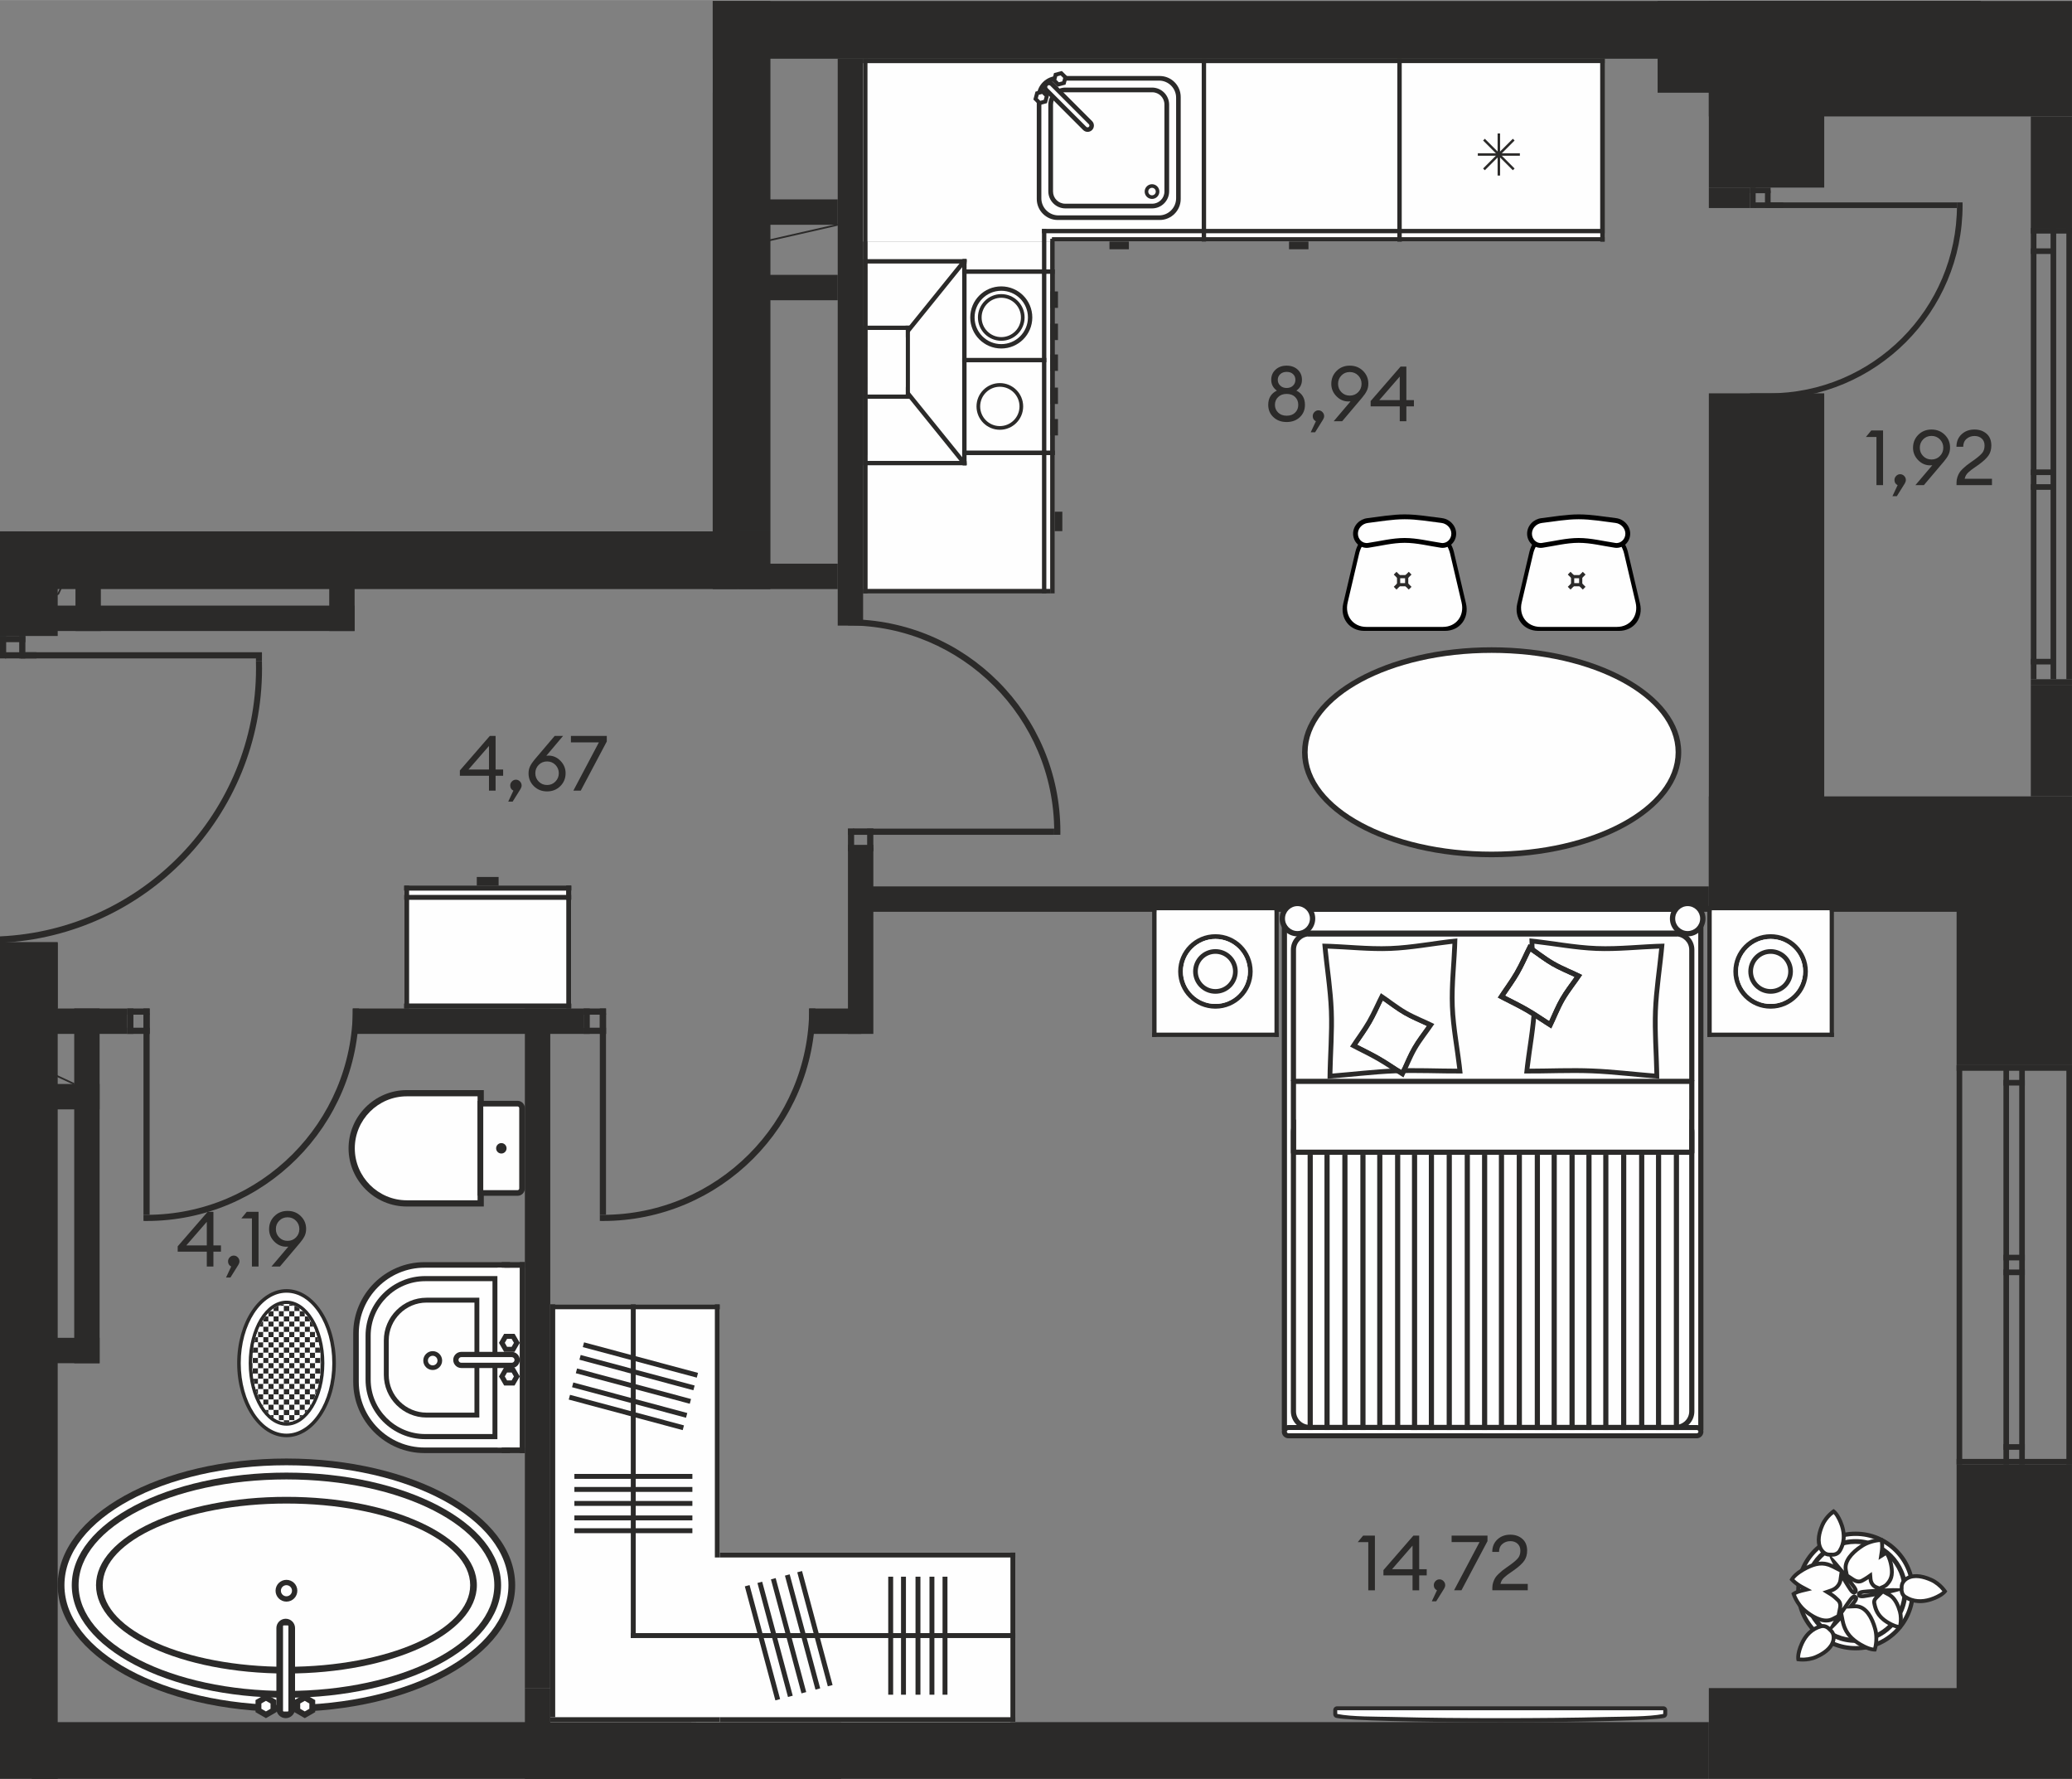 <?xml version="1.0" encoding="UTF-8"?>
<!DOCTYPE svg PUBLIC "-//W3C//DTD SVG 1.1//EN" "http://www.w3.org/Graphics/SVG/1.1/DTD/svg11.dtd">
<!-- Creator: CorelDRAW -->
<svg xmlns="http://www.w3.org/2000/svg" xml:space="preserve" width="1080px" height="927px" version="1.1" style="shape-rendering:geometricPrecision; text-rendering:geometricPrecision; image-rendering:optimizeQuality; fill-rule:evenodd; clip-rule:evenodd"
viewBox="0 0 1080 926.97"
 xmlns:xlink="http://www.w3.org/1999/xlink"
 xmlns:xodm="http://www.corel.com/coreldraw/odm/2003">
 <rect x="0" y="0" width="1080" height="926.97" fill="#808080" stroke="none"/>
 <defs>
  <style type="text/css">
   <![CDATA[
    .str1 {stroke:#2B2A29;stroke-width:1.29;stroke-miterlimit:22.926}
    .str0 {stroke:#2B2A29;stroke-width:0.9;stroke-miterlimit:22.926}
    .fil2 {fill:none}
    .fil4 {fill:#FEFEFE}
    .fil3 {fill:#FEFEFE}
    .fil1 {fill:#2B2A29}
    .fil0 {fill:#2B2A29}
    .fil5 {fill:black}
    .fil6 {fill:#2B2A29;fill-rule:nonzero}
   ]]>
  </style>
 </defs>
 <g id="Слой_x0020_1">
  <polygon class="fil0" points="1079.99,763.19 1019.85,763.19 1019.85,897.41 1079.99,897.41 "/>
  <polygon class="fil0" points="1079.99,421.66 1019.85,421.66 1019.85,555.06 1079.99,555.06 "/>
  <polygon class="fil0" points="950.85,204.96 890.71,204.96 890.71,475.14 950.85,475.14 "/>
  <polygon class="fil0" points="950.85,0.51 890.71,0.51 890.71,97.74 950.85,97.74 "/>
  <polygon class="fil0" points="1079.99,475.14 1079.99,415 890.71,415 890.71,475.14 "/>
  <polygon class="fil0" points="1079.99,60.66 1079.99,0.51 890.71,0.51 890.71,60.66 "/>
  <polygon class="fil1" points="1019.85,763.19 1022.78,763.19 1022.78,555.06 1019.85,555.06 "/>
  <polygon class="fil1" points="1077.07,763.19 1080,763.19 1080,555.06 1077.07,555.06 "/>
  <polygon class="fil1" points="1019.85,760.26 1019.85,763.19 1080,763.19 1080,760.26 "/>
  <polygon class="fil1" points="1019.85,555.06 1019.85,557.99 1080,557.99 1080,555.06 "/>
  <g id="_3045654765120">
   <polygon class="fil1" points="1044.26,763.19 1047.18,763.19 1047.18,555.06 1044.26,555.06 "/>
   <polygon class="fil1" points="1044.26,562.75 1044.26,565.68 1055.41,565.68 1055.41,562.75 "/>
   <polygon class="fil1" points="1044.26,752.57 1044.26,755.5 1055.41,755.5 1055.41,752.57 "/>
   <polygon class="fil1" points="1052.49,763.19 1055.41,763.19 1055.41,555.06 1052.49,555.06 "/>
   <polygon class="fil1" points="1044.26,661.56 1044.26,664.49 1055.41,664.49 1055.41,661.56 "/>
   <polygon class="fil1" points="1044.26,653.87 1044.26,656.8 1055.41,656.8 1055.41,653.87 "/>
  </g>
  <polygon class="fil1" points="1058.53,353.94 1061.46,353.94 1061.46,118.79 1058.53,118.79 "/>
  <polygon class="fil1" points="1058.53,343.32 1058.53,346.25 1069.69,346.25 1069.69,343.32 "/>
  <polygon class="fil1" points="1058.53,132.33 1058.53,129.41 1069.69,129.41 1069.69,132.33 "/>
  <polygon class="fil1" points="1068.83,353.94 1071.76,353.94 1071.76,118.79 1068.83,118.79 "/>
  <polygon class="fil1" points="1058.53,252.31 1058.53,255.24 1069.69,255.24 1069.69,252.31 "/>
  <polygon class="fil1" points="1058.53,244.62 1058.53,247.55 1069.69,247.55 1069.69,244.62 "/>
  <polygon class="fil1" points="1058.53,356.87 1079.99,356.87 1079.99,415 1058.53,415 "/>
  <polygon class="fil1" points="1058.53,118.79 1079.99,118.79 1079.99,60.66 1058.53,60.66 "/>
  <polygon class="fil1" points="1077.06,353.94 1079.99,353.94 1079.99,118.79 1077.06,118.79 "/>
  <polygon class="fil1" points="1058.53,353.94 1058.53,356.87 1079.99,356.87 1079.99,353.94 "/>
  <polygon class="fil1" points="1058.53,121.71 1058.53,118.79 1079.99,118.79 1079.99,121.71 "/>
  <polygon class="fil1" points="890.71,108.4 912.17,108.4 912.17,97.74 890.71,97.74 "/>
  <g id="_3044807273760">
   <g>
    <polygon class="fil1" points="1020.02,108.4 1020.02,105.46 922.01,105.46 922.01,108.4 "/>
    <path class="fil1" d="M1022.95 105.46l0.02 1.47c0,55.75 -45.2,100.95 -100.96,100.95l0 -2.92c54.14,0 98.03,-43.89 98.03,-98.03l-0.02 -1.47 2.93 0z"/>
   </g>
   <g>
    <polygon class="fil1" points="912.17,108.4 915.11,108.4 915.11,97.74 912.17,97.74 "/>
    <polygon class="fil1" points="912.17,97.74 912.17,100.68 922.9,100.68 922.9,97.74 "/>
    <polygon class="fil1" points="914.52,105.46 914.52,108.4 929.5,108.4 929.5,105.46 "/>
    <polygon class="fil1" points="919.97,99.21 922.9,99.21 922.9,108.4 919.97,108.4 "/>
   </g>
  </g>
  <polygon class="fil0" points="922.01,207.88 912.17,207.88 912.17,204.96 922.01,204.96 "/>
  <polygon class="fil1" points="864.01,0.51 864.01,48.3 1032.41,48.3 1032.41,0.51 "/>
  <polygon class="fil1" points="371.5,30.59 371.5,0.52 1032.41,0.52 1032.41,30.59 "/>
  <polygon class="fil1" points="0,491.31 30.08,491.31 30.08,927.48 0,927.48 "/>
  <polygon class="fil1" points="0,490.92 30.08,490.92 30.08,525.53 0,525.53 "/>
  <polygon class="fil1" points="273.59,927.48 273.59,879.69 438.39,879.69 438.39,927.48 "/>
  <polygon class="fil1" points="890.71,927.48 890.71,897.41 16.58,897.41 16.58,927.48 "/>
  <polygon class="fil1" points="890.71,927.48 890.71,879.69 1079.99,879.69 1079.99,927.48 "/>
  <polygon class="fil1" points="401.57,276.89 401.57,306.96 0,306.96 0,276.89 "/>
  <polygon class="fil1" points="0,578.1 0,564.87 51.92,564.87 51.92,578.1 "/>
  <polygon class="fil1" points="0,538.77 0,525.54 66.32,525.54 66.32,538.77 "/>
  <polyline class="fil2 str0" points="13.24,538 19.37,555.91 38.69,564.87 "/>
  <polygon class="fil1" points="38.69,525.53 51.92,525.53 51.92,710.38 38.69,710.38 "/>
  <polygon class="fil1" points="0,525.53 13.23,525.53 13.23,710.38 0,710.38 "/>
  <polygon class="fil1" points="0,710.38 0,697.15 51.92,697.15 51.92,710.38 "/>
  <polygon class="fil1" points="183.87,538.77 183.87,525.54 304.19,525.54 304.19,538.77 "/>
  <polygon class="fil1" points="273.59,525.53 286.82,525.53 286.82,879.69 273.59,879.69 "/>
  <polygon class="fil1" points="441.98,538.77 455.22,538.77 455.22,441.87 441.98,441.87 "/>
  <polygon class="fil1" points="421.73,538.77 421.73,525.54 448.94,525.54 448.94,538.77 "/>
  <polygon class="fil1" points="448.6,475.14 448.6,461.91 890.71,461.91 890.71,475.14 "/>
  <polygon class="fil1" points="371.5,306.96 384.73,306.96 384.73,48.3 371.5,48.3 "/>
  <polygon class="fil1" points="449.88,30.59 436.65,30.59 436.65,326 449.88,326 "/>
  <polygon class="fil1" points="384.73,103.89 384.73,117.12 436.65,117.12 436.65,103.89 "/>
  <polygon class="fil1" points="384.73,143.22 384.73,156.45 436.65,156.45 436.65,143.22 "/>
  <polyline class="fil2 str0" points="384.73,143.98 397.24,126.08 436.65,117.12 "/>
  <polygon class="fil1" points="384.73,293.73 384.73,306.96 436.65,306.96 436.65,293.73 "/>
  <polygon class="fil1" points="52.57,328.81 39.34,328.81 39.34,276.89 52.57,276.89 "/>
  <polygon class="fil1" points="13.23,328.81 0,328.81 0,276.89 13.23,276.89 "/>
  <polyline class="fil2 str0" points="12.47,315.58 30.38,309.45 39.34,290.12 "/>
  <polygon class="fil1" points="0,290.12 0,276.89 184.84,276.89 184.84,290.12 "/>
  <polygon class="fil1" points="0,328.81 0,315.58 184.84,315.58 184.84,328.81 "/>
  <polygon class="fil1" points="184.84,328.81 171.61,328.81 171.61,276.89 184.84,276.89 "/>
  <g id="_3045687209984">
   <polygon class="fil1" points="0,343.1 3.22,343.1 3.22,331.41 0,331.41 "/>
   <polygon class="fil1" points="10.01,343.1 13.23,343.1 13.23,331.41 10.01,331.41 "/>
   <polygon class="fil1" points="0,331.41 0,334.63 13.23,334.63 13.23,331.41 "/>
   <polygon class="fil1" points="2.58,339.88 2.58,343.1 19.01,343.1 19.01,339.88 "/>
   <polygon class="fil1" points="136.53,343.1 136.53,339.88 10.8,339.88 10.8,343.1 "/>
   <path class="fil1" d="M136.58 348.33c0,76.85 -60.57,139.55 -136.58,142.98l0 -3.36c74.27,-3.35 133.45,-64.61 133.45,-139.71 0,-1.21 -0.01,-2.43 -0.04,-3.63l3.12 0c0.04,1.23 0.05,2.47 0.05,3.72z"/>
   <polygon class="fil1" points="136.53,340.33 133.41,340.33 133.41,344.61 136.53,344.61 "/>
  </g>
  <g id="_3045687202352">
   <polygon class="fil1" points="78,525.53 78,528.76 66.32,528.76 66.32,525.53 "/>
   <polygon class="fil1" points="78,535.54 78,538.77 66.32,538.77 66.32,535.54 "/>
   <polygon class="fil1" points="66.32,525.53 69.54,525.53 69.54,538.77 66.32,538.77 "/>
   <g>
    <polygon class="fil1" points="74.78,528.11 78,528.11 78,538.77 74.78,538.77 "/>
    <polygon class="fil1" points="78,633.02 74.78,633.02 74.78,525.53 78,525.53 "/>
    <path class="fil1" d="M74.78 636.24l1.61 0.02c61.15,0 110.73,-49.58 110.73,-110.73l-3.22 0c0,59.38 -48.13,107.52 -107.51,107.52l-1.61 -0.03 0 3.22z"/>
   </g>
  </g>
  <g id="_3045687191936">
   <polygon class="fil1" points="315.88,525.53 315.88,528.76 304.19,528.76 304.19,525.53 "/>
   <polygon class="fil1" points="315.88,535.54 315.88,538.77 304.19,538.77 304.19,535.54 "/>
   <polygon class="fil1" points="304.19,525.53 307.41,525.53 307.41,538.77 304.19,538.77 "/>
   <g>
    <polygon class="fil1" points="312.65,528.11 315.88,528.11 315.88,538.77 312.65,538.77 "/>
    <polygon class="fil1" points="315.87,633.02 312.65,633.02 312.65,525.53 315.87,525.53 "/>
    <path class="fil1" d="M312.65 636.24l1.61 0.02c61.16,0 110.73,-49.58 110.73,-110.73l-3.21 0c0,59.38 -48.14,107.52 -107.52,107.52l-1.61 -0.03 0 3.22z"/>
   </g>
  </g>
  <g id="_3045687191888">
   <polygon class="fil1" points="441.98,431.8 445.2,431.8 445.2,443.48 441.98,443.48 "/>
   <polygon class="fil1" points="451.99,431.8 455.21,431.8 455.21,443.48 451.99,443.48 "/>
   <polygon class="fil1" points="441.98,443.48 441.98,440.26 455.21,440.26 455.21,443.48 "/>
   <g>
    <polygon class="fil1" points="444.56,435.02 444.56,431.8 455.22,431.8 455.22,435.02 "/>
    <polygon class="fil1" points="549.47,431.8 549.47,435.02 441.98,435.02 441.98,431.8 "/>
    <path class="fil1" d="M552.69 435.02l0.02 -1.61c0,-61.15 -49.58,-110.73 -110.73,-110.73l0 3.21c59.38,0 107.51,48.14 107.51,107.52l-0.02 1.61 3.22 0z"/>
   </g>
  </g>
  <g id="_3045644963456">
   <path class="fil0" d="M149.35 671.77c-14.21,0 -25.73,17.28 -25.73,38.59 0,21.32 11.52,38.59 25.73,38.59 14.2,0 25.72,-17.27 25.72,-38.59 0,-21.31 -11.52,-38.59 -25.72,-38.59z"/>
   <path class="fil3" d="M149.35 673.63c-13.18,0 -23.87,16.45 -23.87,36.73 0,20.29 10.69,36.73 23.87,36.73 13.18,0 23.86,-16.44 23.86,-36.73 0,-20.28 -10.68,-36.73 -23.86,-36.73z"/>
   <path class="fil0" d="M149.35 677.78c-10.89,0 -19.71,14.59 -19.71,32.58 0,17.99 8.82,32.58 19.71,32.58 10.88,0 19.71,-14.59 19.71,-32.58 0,-17.99 -8.83,-32.58 -19.71,-32.58z"/>
   <path class="fil3" d="M149.35 679.61c-9.88,0 -17.89,13.77 -17.89,30.75 0,16.99 8.01,30.75 17.89,30.75 9.87,0 17.88,-13.76 17.88,-30.75 0,-16.98 -8.01,-30.75 -17.88,-30.75z"/>
   <g>
    <polygon class="fil3" points="153.41,680.41 153.41,680.57 153.81,680.57 "/>
    <path class="fil0" d="M150.7 679.7l0 0.87 2.71 0 0 -0.16c-0.88,-0.36 -1.79,-0.59 -2.71,-0.71z"/>
    <path class="fil3" d="M156.12 681.89l0 1.39 1.71 0c-0.56,-0.51 -1.13,-0.98 -1.71,-1.39z"/>
    <path class="fil0" d="M153.81 680.57l-0.4 0 0 2.71 2.71 0 0 -1.39c-0.75,-0.52 -1.52,-0.97 -2.31,-1.32z"/>
    <polygon class="fil3" points="153.41,680.57 150.7,680.57 150.7,683.28 153.41,683.28 "/>
    <polygon class="fil0" points="150.7,680.57 147.99,680.57 147.99,683.28 150.7,683.28 "/>
    <path class="fil3" d="M147.99 679.7l0 0.87 2.71 0 0 -0.87c-0.45,-0.06 -0.9,-0.09 -1.35,-0.09 -0.46,0 -0.91,0.03 -1.36,0.09z"/>
    <path class="fil3" d="M158.82 684.28l0 1.71 1.44 0c-0.46,-0.61 -0.94,-1.18 -1.44,-1.71z"/>
    <path class="fil0" d="M157.83 683.28l-1.71 0 0 2.71 2.7 0 0 -1.71c-0.32,-0.35 -0.65,-0.69 -0.99,-1z"/>
    <polygon class="fil3" points="156.12,683.28 153.41,683.28 153.41,685.99 156.12,685.99 "/>
    <polygon class="fil0" points="153.41,683.28 150.7,683.28 150.7,685.99 153.41,685.99 "/>
    <path class="fil0" d="M160.26 685.99l-1.44 0 0 2.71 2.71 0 0 -0.84c-0.41,-0.66 -0.83,-1.28 -1.27,-1.87z"/>
    <polygon class="fil3" points="158.82,685.99 156.12,685.99 156.12,688.7 158.82,688.7 "/>
    <polygon class="fil0" points="156.12,685.99 153.41,685.99 153.41,688.7 156.12,688.7 "/>
    <polygon class="fil3" points="153.41,685.99 150.7,685.99 150.7,688.7 153.41,688.7 "/>
    <polygon class="fil0" points="150.7,685.99 147.99,685.99 147.99,688.7 150.7,688.7 "/>
    <path class="fil3" d="M161.53 687.86l0 0.84 0.51 0c-0.16,-0.29 -0.34,-0.57 -0.51,-0.84z"/>
    <polygon class="fil3" points="150.7,683.28 147.99,683.28 147.99,685.99 150.7,685.99 "/>
    <path class="fil0" d="M162.04 688.7l-0.51 0 0 2.71 1.9 0c-0.43,-0.95 -0.9,-1.86 -1.39,-2.71z"/>
    <polygon class="fil3" points="161.53,688.7 158.82,688.7 158.82,691.41 161.53,691.41 "/>
    <polygon class="fil0" points="158.82,688.7 156.12,688.7 156.12,691.41 158.82,691.41 "/>
    <polygon class="fil3" points="156.12,688.7 153.41,688.7 153.41,691.41 156.12,691.41 "/>
    <polygon class="fil0" points="153.41,688.7 150.7,688.7 150.7,691.41 153.41,691.41 "/>
    <polygon class="fil0" points="164.24,693.33 164.24,694.11 164.53,694.11 "/>
    <polygon class="fil0" points="161.53,691.41 158.82,691.41 158.82,694.11 161.53,694.11 "/>
    <polygon class="fil3" points="158.82,691.41 156.12,691.41 156.12,694.11 158.82,694.11 "/>
    <polygon class="fil0" points="156.12,691.41 153.41,691.41 153.41,694.11 156.12,694.11 "/>
    <polygon class="fil3" points="153.41,691.41 150.7,691.41 150.7,694.11 153.41,694.11 "/>
    <polygon class="fil0" points="150.7,691.41 147.99,691.41 147.99,694.11 150.7,694.11 "/>
    <path class="fil3" d="M163.43 691.41l-1.9 0 0 2.7 2.71 0 0 -0.78c-0.26,-0.66 -0.53,-1.3 -0.81,-1.92z"/>
    <polygon class="fil3" points="150.7,688.7 147.99,688.7 147.99,691.41 150.7,691.41 "/>
    <polygon class="fil0" points="164.24,694.11 161.53,694.11 161.53,696.82 164.24,696.82 "/>
    <polygon class="fil3" points="161.53,694.11 158.82,694.11 158.82,696.82 161.53,696.82 "/>
    <polygon class="fil0" points="158.82,694.11 156.12,694.11 156.12,696.82 158.82,696.82 "/>
    <polygon class="fil3" points="156.12,694.11 153.41,694.11 153.41,696.82 156.12,696.82 "/>
    <polygon class="fil0" points="153.41,694.11 150.7,694.11 150.7,696.82 153.41,696.82 "/>
    <path class="fil3" d="M164.53 694.11l-0.29 0 0 2.71 1.17 0c-0.27,-0.93 -0.56,-1.83 -0.88,-2.71z"/>
    <path class="fil0" d="M165.41 696.82l-1.17 0 0 2.71 1.85 0c-0.21,-0.93 -0.43,-1.83 -0.68,-2.71z"/>
    <polygon class="fil0" points="161.53,696.82 158.82,696.82 158.82,699.53 161.53,699.53 "/>
    <polygon class="fil3" points="158.82,696.82 156.12,696.82 156.12,699.53 158.82,699.53 "/>
    <polygon class="fil0" points="156.12,696.82 153.41,696.82 153.41,699.53 156.12,699.53 "/>
    <polygon class="fil3" points="153.41,696.82 150.7,696.82 150.7,699.53 153.41,699.53 "/>
    <polygon class="fil0" points="150.7,696.82 147.99,696.82 147.99,699.53 150.7,699.53 "/>
    <polygon class="fil3" points="164.24,696.82 161.53,696.82 161.53,699.53 164.24,699.53 "/>
    <polygon class="fil3" points="150.7,694.11 147.99,694.11 147.99,696.82 150.7,696.82 "/>
    <polygon class="fil0" points="164.24,699.53 161.53,699.53 161.53,702.24 164.24,702.24 "/>
    <polygon class="fil3" points="161.53,699.53 158.82,699.53 158.82,702.24 161.53,702.24 "/>
    <polygon class="fil0" points="158.82,699.53 156.12,699.53 156.12,702.24 158.82,702.24 "/>
    <polygon class="fil3" points="156.12,699.53 153.41,699.53 153.41,702.24 156.12,702.24 "/>
    <polygon class="fil0" points="153.41,699.53 150.7,699.53 150.7,702.24 153.41,702.24 "/>
    <path class="fil3" d="M166.09 699.53l-1.85 0 0 2.71 2.36 0c-0.15,-0.92 -0.32,-1.83 -0.51,-2.71z"/>
    <polygon class="fil3" points="166.95,704.89 166.95,704.94 166.95,704.94 "/>
    <path class="fil0" d="M166.6 702.24l-2.36 0 0 2.7 2.71 0 0 -0.05c-0.1,-0.89 -0.21,-1.78 -0.35,-2.65z"/>
    <polygon class="fil0" points="161.53,702.24 158.82,702.24 158.82,704.94 161.53,704.94 "/>
    <polygon class="fil3" points="158.82,702.24 156.12,702.24 156.12,704.94 158.82,704.94 "/>
    <polygon class="fil0" points="156.12,702.24 153.41,702.24 153.41,704.94 156.12,704.94 "/>
    <polygon class="fil3" points="153.41,702.24 150.7,702.24 150.7,704.94 153.41,704.94 "/>
    <polygon class="fil0" points="150.7,702.24 147.99,702.24 147.99,704.94 150.7,704.94 "/>
    <polygon class="fil3" points="164.24,702.24 161.53,702.24 161.53,704.94 164.24,704.94 "/>
    <polygon class="fil3" points="150.7,699.53 147.99,699.53 147.99,702.24 150.7,702.24 "/>
    <path class="fil0" d="M166.95 704.94l0 0 0 2.71 0.21 0c-0.05,-0.91 -0.12,-1.82 -0.21,-2.71z"/>
    <polygon class="fil0" points="164.24,704.94 161.53,704.94 161.53,707.65 164.24,707.65 "/>
    <polygon class="fil3" points="161.53,704.94 158.82,704.94 158.82,707.65 161.53,707.65 "/>
    <polygon class="fil0" points="158.82,704.94 156.12,704.94 156.12,707.65 158.82,707.65 "/>
    <polygon class="fil3" points="156.12,704.94 153.41,704.94 153.41,707.65 156.12,707.65 "/>
    <polygon class="fil0" points="153.41,704.94 150.7,704.94 150.7,707.65 153.41,707.65 "/>
    <polygon class="fil3" points="166.95,704.94 164.24,704.94 164.24,707.65 166.95,707.65 "/>
    <path class="fil3" d="M167.16 707.65l-0.21 0 0 2.71 0.28 0c0,-0.91 -0.03,-1.82 -0.07,-2.71z"/>
    <polygon class="fil0" points="166.95,707.65 164.24,707.65 164.24,710.36 166.95,710.36 "/>
    <polygon class="fil0" points="161.53,707.65 158.82,707.65 158.82,710.36 161.53,710.36 "/>
    <polygon class="fil3" points="158.82,707.65 156.12,707.65 156.12,710.36 158.82,710.36 "/>
    <polygon class="fil0" points="156.12,707.65 153.41,707.65 153.41,710.36 156.12,710.36 "/>
    <polygon class="fil3" points="153.41,707.65 150.7,707.65 150.7,710.36 153.41,710.36 "/>
    <polygon class="fil0" points="150.7,707.65 147.99,707.65 147.99,710.36 150.7,710.36 "/>
    <polygon class="fil3" points="164.24,707.65 161.53,707.65 161.53,710.36 164.24,710.36 "/>
    <polygon class="fil3" points="150.7,704.94 147.99,704.94 147.99,707.65 150.7,707.65 "/>
    <path class="fil0" d="M145.29 680.41l0 0.16 2.7 0 0 -0.87c-0.92,0.12 -1.83,0.36 -2.7,0.71z"/>
    <polygon class="fil3" points="144.88,680.57 145.29,680.57 145.29,680.41 "/>
    <path class="fil3" d="M147.99 679.7l0 0.87 2.71 0 0 -0.87c-0.45,-0.06 -0.9,-0.09 -1.35,-0.09 -0.46,0 -0.91,0.03 -1.36,0.09z"/>
    <path class="fil0" d="M145.29 680.57l-0.41 0c-0.79,0.35 -1.56,0.8 -2.3,1.32l0 1.39 2.71 0 0 -2.71z"/>
    <path class="fil3" d="M140.86 683.28l1.72 0 0 -1.39c-0.59,0.42 -1.16,0.88 -1.72,1.39z"/>
    <polygon class="fil3" points="147.99,680.57 145.29,680.57 145.29,683.28 147.99,683.28 "/>
    <polygon class="fil0" points="150.7,680.57 147.99,680.57 147.99,683.28 150.7,683.28 "/>
    <polygon class="fil0" points="147.99,683.28 145.29,683.28 145.29,685.99 147.99,685.99 "/>
    <polygon class="fil3" points="145.29,683.28 142.58,683.28 142.58,685.99 145.29,685.99 "/>
    <path class="fil0" d="M142.58 683.28l-1.72 0c-0.34,0.31 -0.66,0.65 -0.99,1l0 1.71 2.71 0 0 -2.71z"/>
    <path class="fil3" d="M138.44 685.99l1.43 0 0 -1.71c-0.49,0.53 -0.97,1.1 -1.43,1.71z"/>
    <polygon class="fil3" points="150.7,683.28 147.99,683.28 147.99,685.99 150.7,685.99 "/>
    <polygon class="fil0" points="145.29,685.99 142.58,685.99 142.58,688.7 145.29,688.7 "/>
    <polygon class="fil3" points="142.58,685.99 139.87,685.99 139.87,688.7 142.58,688.7 "/>
    <path class="fil0" d="M139.87 685.99l-1.43 0c-0.45,0.59 -0.87,1.21 -1.28,1.87l0 0.84 2.71 0 0 -2.71z"/>
    <polygon class="fil3" points="136.65,688.7 137.16,688.7 137.16,687.86 "/>
    <polygon class="fil3" points="147.99,685.99 145.29,685.99 145.29,688.7 147.99,688.7 "/>
    <polygon class="fil0" points="150.7,685.99 147.99,685.99 147.99,688.7 150.7,688.7 "/>
    <polygon class="fil0" points="147.99,688.7 145.29,688.7 145.29,691.41 147.99,691.41 "/>
    <polygon class="fil3" points="145.29,688.7 142.58,688.7 142.58,691.41 145.29,691.41 "/>
    <polygon class="fil0" points="142.58,688.7 139.87,688.7 139.87,691.41 142.58,691.41 "/>
    <polygon class="fil3" points="139.87,688.7 137.16,688.7 137.16,691.41 139.87,691.41 "/>
    <path class="fil0" d="M137.16 688.7l-0.51 0c-0.49,0.85 -0.96,1.76 -1.39,2.71l1.9 0 0 -2.71z"/>
    <polygon class="fil3" points="150.7,688.7 147.99,688.7 147.99,691.41 150.7,691.41 "/>
    <polygon class="fil0" points="145.29,691.41 142.58,691.41 142.58,694.11 145.29,694.11 "/>
    <polygon class="fil3" points="142.58,691.41 139.87,691.41 139.87,694.11 142.58,694.11 "/>
    <polygon class="fil0" points="139.87,691.41 137.16,691.41 137.16,694.11 139.87,694.11 "/>
    <path class="fil3" d="M137.16 691.41l-1.9 0c-0.28,0.62 -0.55,1.26 -0.81,1.92l0 0.78 2.71 0 0 -2.7z"/>
    <polygon class="fil0" points="134.16,694.11 134.45,694.11 134.45,693.33 "/>
    <polygon class="fil3" points="147.99,691.41 145.29,691.41 145.29,694.11 147.99,694.11 "/>
    <polygon class="fil0" points="150.7,691.41 147.99,691.41 147.99,694.11 150.7,694.11 "/>
    <polygon class="fil0" points="147.99,694.11 145.29,694.11 145.29,696.82 147.99,696.82 "/>
    <polygon class="fil3" points="145.29,694.11 142.58,694.11 142.58,696.82 145.29,696.82 "/>
    <polygon class="fil0" points="142.58,694.11 139.87,694.11 139.87,696.82 142.58,696.82 "/>
    <polygon class="fil3" points="139.87,694.11 137.16,694.11 137.16,696.82 139.87,696.82 "/>
    <polygon class="fil0" points="137.16,694.11 134.45,694.11 134.45,696.82 137.16,696.82 "/>
    <polygon class="fil3" points="150.7,694.11 147.99,694.11 147.99,696.82 150.7,696.82 "/>
    <path class="fil3" d="M134.45 694.11l-0.29 0c-0.32,0.88 -0.61,1.78 -0.87,2.71l1.16 0 0 -2.71z"/>
    <polygon class="fil0" points="145.29,696.82 142.58,696.82 142.58,699.53 145.29,699.53 "/>
    <polygon class="fil3" points="142.58,696.82 139.87,696.82 139.87,699.53 142.58,699.53 "/>
    <polygon class="fil0" points="139.87,696.82 137.16,696.82 137.16,699.53 139.87,699.53 "/>
    <polygon class="fil3" points="137.16,696.82 134.45,696.82 134.45,699.53 137.16,699.53 "/>
    <path class="fil0" d="M134.45 696.82l-1.16 0c-0.26,0.88 -0.48,1.78 -0.69,2.71l1.85 0 0 -2.71z"/>
    <polygon class="fil3" points="147.99,696.82 145.29,696.82 145.29,699.53 147.99,699.53 "/>
    <polygon class="fil0" points="150.7,696.82 147.99,696.82 147.99,699.53 150.7,699.53 "/>
    <polygon class="fil0" points="147.99,699.53 145.29,699.53 145.29,702.24 147.99,702.24 "/>
    <polygon class="fil3" points="145.29,699.53 142.58,699.53 142.58,702.24 145.29,702.24 "/>
    <polygon class="fil0" points="142.58,699.53 139.87,699.53 139.87,702.24 142.58,702.24 "/>
    <polygon class="fil3" points="139.87,699.53 137.16,699.53 137.16,702.24 139.87,702.24 "/>
    <polygon class="fil0" points="137.16,699.53 134.45,699.53 134.45,702.24 137.16,702.24 "/>
    <polygon class="fil3" points="150.7,699.53 147.99,699.53 147.99,702.24 150.7,702.24 "/>
    <path class="fil3" d="M134.45 699.53l-1.85 0c-0.19,0.88 -0.36,1.79 -0.51,2.71l2.36 0 0 -2.71z"/>
    <polygon class="fil0" points="145.29,702.24 142.58,702.24 142.58,704.94 145.29,704.94 "/>
    <polygon class="fil3" points="142.58,702.24 139.87,702.24 139.87,704.94 142.58,704.94 "/>
    <polygon class="fil0" points="139.87,702.24 137.16,702.24 137.16,704.94 139.87,704.94 "/>
    <polygon class="fil3" points="137.16,702.24 134.45,702.24 134.45,704.94 137.16,704.94 "/>
    <path class="fil0" d="M134.45 702.24l-2.36 0c-0.13,0.87 -0.25,1.76 -0.35,2.65l0 0.05 2.71 0 0 -2.7z"/>
    <polygon class="fil3" points="147.99,702.24 145.29,702.24 145.29,704.94 147.99,704.94 "/>
    <polygon class="fil3" points="131.74,704.94 131.74,704.94 131.74,704.89 "/>
    <polygon class="fil0" points="150.7,702.24 147.99,702.24 147.99,704.94 150.7,704.94 "/>
    <polygon class="fil0" points="147.99,704.94 145.29,704.94 145.29,707.65 147.99,707.65 "/>
    <polygon class="fil3" points="145.29,704.94 142.58,704.94 142.58,707.65 145.29,707.65 "/>
    <polygon class="fil0" points="142.58,704.94 139.87,704.94 139.87,707.65 142.58,707.65 "/>
    <polygon class="fil3" points="139.87,704.94 137.16,704.94 137.16,707.65 139.87,707.65 "/>
    <polygon class="fil0" points="137.16,704.94 134.45,704.94 134.45,707.65 137.16,707.65 "/>
    <polygon class="fil3" points="150.7,704.94 147.99,704.94 147.99,707.65 150.7,707.65 "/>
    <path class="fil0" d="M131.74 704.94l0 0c-0.09,0.89 -0.16,1.8 -0.21,2.71l0.21 0 0 -2.71z"/>
    <polygon class="fil3" points="134.45,704.94 131.74,704.94 131.74,707.65 134.45,707.65 "/>
    <polygon class="fil0" points="145.29,707.65 142.58,707.65 142.58,710.36 145.29,710.36 "/>
    <polygon class="fil3" points="142.58,707.65 139.87,707.65 139.87,710.36 142.58,710.36 "/>
    <polygon class="fil0" points="139.87,707.65 137.16,707.65 137.16,710.36 139.87,710.36 "/>
    <polygon class="fil3" points="137.16,707.65 134.45,707.65 134.45,710.36 137.16,710.36 "/>
    <polygon class="fil0" points="134.45,707.65 131.74,707.65 131.74,710.36 134.45,710.36 "/>
    <polygon class="fil3" points="147.99,707.65 145.29,707.65 145.29,710.36 147.99,710.36 "/>
    <path class="fil3" d="M131.74 707.65l-0.21 0c-0.04,0.89 -0.07,1.8 -0.07,2.71l0.28 0 0 -2.71z"/>
    <polygon class="fil0" points="150.7,707.65 147.99,707.65 147.99,710.36 150.7,710.36 "/>
    <path class="fil0" d="M167.23 710.36l-0.28 0 0 2.71 0.21 0c0.04,-0.89 0.07,-1.8 0.07,-2.71z"/>
    <polygon class="fil0" points="164.24,710.36 161.53,710.36 161.53,713.07 164.24,713.07 "/>
    <polygon class="fil3" points="161.53,710.36 158.82,710.36 158.82,713.07 161.53,713.07 "/>
    <polygon class="fil0" points="158.82,710.36 156.12,710.36 156.12,713.07 158.82,713.07 "/>
    <polygon class="fil3" points="156.12,710.36 153.41,710.36 153.41,713.07 156.12,713.07 "/>
    <polygon class="fil0" points="153.41,710.36 150.7,710.36 150.7,713.07 153.41,713.07 "/>
    <polygon class="fil3" points="166.95,710.36 164.24,710.36 164.24,713.07 166.95,713.07 "/>
    <path class="fil3" d="M167.16 713.07l-0.21 0 0 2.71 0 0c0.09,-0.89 0.16,-1.8 0.21,-2.71z"/>
    <polygon class="fil0" points="166.95,713.07 164.24,713.07 164.24,715.78 166.95,715.78 "/>
    <polygon class="fil0" points="161.53,713.07 158.82,713.07 158.82,715.78 161.53,715.78 "/>
    <polygon class="fil3" points="158.82,713.07 156.12,713.07 156.12,715.78 158.82,715.78 "/>
    <polygon class="fil0" points="156.12,713.07 153.41,713.07 153.41,715.78 156.12,715.78 "/>
    <polygon class="fil3" points="153.41,713.07 150.7,713.07 150.7,715.78 153.41,715.78 "/>
    <polygon class="fil0" points="150.7,713.07 147.99,713.07 147.99,715.78 150.7,715.78 "/>
    <polygon class="fil3" points="164.24,713.07 161.53,713.07 161.53,715.78 164.24,715.78 "/>
    <polygon class="fil3" points="150.7,710.36 147.99,710.36 147.99,713.07 150.7,713.07 "/>
    <polygon class="fil0" points="166.95,715.78 166.95,715.78 166.95,715.83 "/>
    <polygon class="fil0" points="164.24,715.78 161.53,715.78 161.53,718.48 164.24,718.48 "/>
    <polygon class="fil3" points="161.53,715.78 158.82,715.78 158.82,718.48 161.53,718.48 "/>
    <polygon class="fil0" points="158.82,715.78 156.12,715.78 156.12,718.48 158.82,718.48 "/>
    <polygon class="fil3" points="156.12,715.78 153.41,715.78 153.41,718.48 156.12,718.48 "/>
    <polygon class="fil0" points="153.41,715.78 150.7,715.78 150.7,718.48 153.41,718.48 "/>
    <path class="fil3" d="M166.95 715.78l-2.71 0 0 2.7 2.36 0c0.14,-0.87 0.25,-1.76 0.35,-2.65l0 -0.05z"/>
    <path class="fil0" d="M166.6 718.48l-2.36 0 0 2.71 1.85 0c0.19,-0.88 0.36,-1.78 0.51,-2.71z"/>
    <polygon class="fil0" points="161.53,718.48 158.82,718.48 158.82,721.19 161.53,721.19 "/>
    <polygon class="fil3" points="158.82,718.48 156.12,718.48 156.12,721.19 158.82,721.19 "/>
    <polygon class="fil0" points="156.12,718.48 153.41,718.48 153.41,721.19 156.12,721.19 "/>
    <polygon class="fil3" points="153.41,718.48 150.7,718.48 150.7,721.19 153.41,721.19 "/>
    <polygon class="fil0" points="150.7,718.48 147.99,718.48 147.99,721.19 150.7,721.19 "/>
    <polygon class="fil3" points="164.24,718.48 161.53,718.48 161.53,721.19 164.24,721.19 "/>
    <polygon class="fil3" points="150.7,715.78 147.99,715.78 147.99,718.48 150.7,718.48 "/>
    <polygon class="fil0" points="164.24,721.19 161.53,721.19 161.53,723.9 164.24,723.9 "/>
    <polygon class="fil3" points="161.53,721.19 158.82,721.19 158.82,723.9 161.53,723.9 "/>
    <polygon class="fil0" points="158.82,721.19 156.12,721.19 156.12,723.9 158.82,723.9 "/>
    <polygon class="fil3" points="156.12,721.19 153.41,721.19 153.41,723.9 156.12,723.9 "/>
    <polygon class="fil0" points="153.41,721.19 150.7,721.19 150.7,723.9 153.41,723.9 "/>
    <path class="fil3" d="M166.09 721.19l-1.85 0 0 2.71 1.17 0c0.25,-0.88 0.47,-1.78 0.68,-2.71z"/>
    <path class="fil0" d="M165.41 723.9l-1.17 0 0 2.71 0.29 0c0.32,-0.88 0.61,-1.78 0.88,-2.71z"/>
    <polygon class="fil0" points="161.53,723.9 158.82,723.9 158.82,726.61 161.53,726.61 "/>
    <polygon class="fil3" points="158.82,723.9 156.12,723.9 156.12,726.61 158.82,726.61 "/>
    <polygon class="fil0" points="156.12,723.9 153.41,723.9 153.41,726.61 156.12,726.61 "/>
    <polygon class="fil3" points="153.41,723.9 150.7,723.9 150.7,726.61 153.41,726.61 "/>
    <polygon class="fil0" points="150.7,723.9 147.99,723.9 147.99,726.61 150.7,726.61 "/>
    <polygon class="fil3" points="164.24,723.9 161.53,723.9 161.53,726.61 164.24,726.61 "/>
    <polygon class="fil3" points="150.7,721.19 147.99,721.19 147.99,723.9 150.7,723.9 "/>
    <path class="fil0" d="M164.24 726.61l-2.71 0 0 2.71 1.9 0c0.28,-0.63 0.55,-1.27 0.81,-1.93l0 -0.78z"/>
    <polygon class="fil3" points="161.53,726.61 158.82,726.61 158.82,729.32 161.53,729.32 "/>
    <polygon class="fil0" points="158.82,726.61 156.12,726.61 156.12,729.32 158.82,729.32 "/>
    <polygon class="fil3" points="156.12,726.61 153.41,726.61 153.41,729.32 156.12,729.32 "/>
    <polygon class="fil0" points="153.41,726.61 150.7,726.61 150.7,729.32 153.41,729.32 "/>
    <polygon class="fil3" points="164.53,726.61 164.24,726.61 164.24,727.39 "/>
    <polygon class="fil0" points="161.53,729.32 158.82,729.32 158.82,732.02 161.53,732.02 "/>
    <polygon class="fil3" points="158.82,729.32 156.12,729.32 156.12,732.02 158.82,732.02 "/>
    <polygon class="fil0" points="156.12,729.32 153.41,729.32 153.41,732.02 156.12,732.02 "/>
    <polygon class="fil3" points="153.41,729.32 150.7,729.32 150.7,732.02 153.41,732.02 "/>
    <polygon class="fil0" points="150.7,729.32 147.99,729.32 147.99,732.02 150.7,732.02 "/>
    <path class="fil3" d="M163.43 729.32l-1.9 0 0 2.7 0.51 0c0.49,-0.85 0.96,-1.76 1.39,-2.7z"/>
    <polygon class="fil3" points="150.7,726.61 147.99,726.61 147.99,729.32 150.7,729.32 "/>
    <polygon class="fil0" points="162.04,732.02 161.53,732.02 161.53,732.87 "/>
    <path class="fil3" d="M161.53 732.02l-2.71 0 0 2.71 1.44 0c0.44,-0.59 0.86,-1.21 1.27,-1.86l0 -0.85z"/>
    <polygon class="fil0" points="158.82,732.02 156.12,732.02 156.12,734.73 158.82,734.73 "/>
    <polygon class="fil3" points="156.12,732.02 153.41,732.02 153.41,734.73 156.12,734.73 "/>
    <polygon class="fil0" points="153.41,732.02 150.7,732.02 150.7,734.73 153.41,734.73 "/>
    <path class="fil0" d="M160.26 734.73l-1.44 0 0 1.71c0.5,-0.53 0.98,-1.1 1.44,-1.71z"/>
    <path class="fil3" d="M158.82 734.73l-2.7 0 0 2.71 1.71 0c0.34,-0.32 0.67,-0.65 0.99,-1l0 -1.71z"/>
    <polygon class="fil0" points="156.12,734.73 153.41,734.73 153.41,737.44 156.12,737.44 "/>
    <polygon class="fil3" points="153.41,734.73 150.7,734.73 150.7,737.44 153.41,737.44 "/>
    <polygon class="fil0" points="150.7,734.73 147.99,734.73 147.99,737.44 150.7,737.44 "/>
    <polygon class="fil3" points="150.7,732.02 147.99,732.02 147.99,734.73 150.7,734.73 "/>
    <path class="fil0" d="M157.83 737.44l-1.71 0 0 1.39c0.59,-0.41 1.16,-0.88 1.71,-1.39z"/>
    <path class="fil3" d="M156.12 737.44l-2.71 0 0 2.71 0.4 0c0.79,-0.35 1.56,-0.8 2.31,-1.32l0 -1.39z"/>
    <polygon class="fil0" points="153.41,737.44 150.7,737.44 150.7,740.15 153.41,740.15 "/>
    <polygon class="fil0" points="153.81,740.15 153.41,740.15 153.41,740.32 "/>
    <path class="fil3" d="M153.41 740.15l-2.71 0 0 0.87c0.92,-0.12 1.83,-0.35 2.71,-0.7l0 -0.17z"/>
    <path class="fil0" d="M150.7 740.15l-2.71 0 0 0.87c0.45,0.06 0.9,0.09 1.36,0.09 0.45,0 0.9,-0.03 1.35,-0.09l0 -0.87z"/>
    <polygon class="fil3" points="150.7,737.44 147.99,737.44 147.99,740.15 150.7,740.15 "/>
    <polygon class="fil0" points="147.99,710.36 145.29,710.36 145.29,713.07 147.99,713.07 "/>
    <polygon class="fil3" points="145.29,710.36 142.58,710.36 142.58,713.07 145.29,713.07 "/>
    <polygon class="fil0" points="142.58,710.36 139.87,710.36 139.87,713.07 142.58,713.07 "/>
    <polygon class="fil3" points="139.87,710.36 137.16,710.36 137.16,713.07 139.87,713.07 "/>
    <polygon class="fil0" points="137.16,710.36 134.45,710.36 134.45,713.07 137.16,713.07 "/>
    <polygon class="fil3" points="150.7,710.36 147.99,710.36 147.99,713.07 150.7,713.07 "/>
    <path class="fil0" d="M131.74 710.36l-0.28 0c0,0.91 0.03,1.82 0.07,2.71l0.21 0 0 -2.71z"/>
    <polygon class="fil3" points="134.45,710.36 131.74,710.36 131.74,713.07 134.45,713.07 "/>
    <polygon class="fil0" points="145.29,713.07 142.58,713.07 142.58,715.78 145.29,715.78 "/>
    <polygon class="fil3" points="142.58,713.07 139.87,713.07 139.87,715.78 142.58,715.78 "/>
    <polygon class="fil0" points="139.87,713.07 137.16,713.07 137.16,715.78 139.87,715.78 "/>
    <polygon class="fil3" points="137.16,713.07 134.45,713.07 134.45,715.78 137.16,715.78 "/>
    <polygon class="fil0" points="134.45,713.07 131.74,713.07 131.74,715.78 134.45,715.78 "/>
    <polygon class="fil3" points="147.99,713.07 145.29,713.07 145.29,715.78 147.99,715.78 "/>
    <path class="fil3" d="M131.74 713.07l-0.21 0c0.05,0.91 0.12,1.82 0.21,2.71l0 0 0 -2.71z"/>
    <polygon class="fil0" points="150.7,713.07 147.99,713.07 147.99,715.78 150.7,715.78 "/>
    <polygon class="fil0" points="147.99,715.78 145.29,715.78 145.29,718.48 147.99,718.48 "/>
    <polygon class="fil3" points="145.29,715.78 142.58,715.78 142.58,718.48 145.29,718.48 "/>
    <polygon class="fil0" points="142.58,715.78 139.87,715.78 139.87,718.48 142.58,718.48 "/>
    <polygon class="fil3" points="139.87,715.78 137.16,715.78 137.16,718.48 139.87,718.48 "/>
    <polygon class="fil0" points="137.16,715.78 134.45,715.78 134.45,718.48 137.16,718.48 "/>
    <polygon class="fil3" points="150.7,715.78 147.99,715.78 147.99,718.48 150.7,718.48 "/>
    <polygon class="fil0" points="131.74,715.78 131.74,715.78 131.74,715.83 "/>
    <path class="fil3" d="M134.45 715.78l-2.71 0 0 0.05c0.1,0.9 0.22,1.78 0.35,2.65l2.36 0 0 -2.7z"/>
    <polygon class="fil0" points="145.29,718.48 142.58,718.48 142.58,721.19 145.29,721.19 "/>
    <polygon class="fil3" points="142.58,718.48 139.87,718.48 139.87,721.19 142.58,721.19 "/>
    <polygon class="fil0" points="139.87,718.48 137.16,718.48 137.16,721.19 139.87,721.19 "/>
    <polygon class="fil3" points="137.16,718.48 134.45,718.48 134.45,721.19 137.16,721.19 "/>
    <path class="fil0" d="M134.45 718.48l-2.36 0c0.15,0.93 0.32,1.83 0.51,2.71l1.85 0 0 -2.71z"/>
    <polygon class="fil3" points="147.99,718.48 145.29,718.48 145.29,721.19 147.99,721.19 "/>
    <polygon class="fil0" points="150.7,718.48 147.99,718.48 147.99,721.19 150.7,721.19 "/>
    <polygon class="fil0" points="147.99,721.19 145.29,721.19 145.29,723.9 147.99,723.9 "/>
    <polygon class="fil3" points="145.29,721.19 142.58,721.19 142.58,723.9 145.29,723.9 "/>
    <polygon class="fil0" points="142.58,721.19 139.87,721.19 139.87,723.9 142.58,723.9 "/>
    <polygon class="fil3" points="139.87,721.19 137.16,721.19 137.16,723.9 139.87,723.9 "/>
    <polygon class="fil0" points="137.16,721.19 134.45,721.19 134.45,723.9 137.16,723.9 "/>
    <polygon class="fil3" points="150.7,721.19 147.99,721.19 147.99,723.9 150.7,723.9 "/>
    <path class="fil3" d="M134.45 721.19l-1.85 0c0.21,0.93 0.43,1.83 0.69,2.71l1.16 0 0 -2.71z"/>
    <polygon class="fil0" points="145.29,723.9 142.58,723.9 142.58,726.61 145.29,726.61 "/>
    <polygon class="fil3" points="142.58,723.9 139.87,723.9 139.87,726.61 142.58,726.61 "/>
    <polygon class="fil0" points="139.87,723.9 137.16,723.9 137.16,726.61 139.87,726.61 "/>
    <polygon class="fil3" points="137.16,723.9 134.45,723.9 134.45,726.61 137.16,726.61 "/>
    <path class="fil0" d="M134.45 723.9l-1.16 0c0.26,0.93 0.55,1.83 0.87,2.71l0.29 0 0 -2.71z"/>
    <polygon class="fil3" points="147.99,723.9 145.29,723.9 145.29,726.61 147.99,726.61 "/>
    <polygon class="fil0" points="150.7,723.9 147.99,723.9 147.99,726.61 150.7,726.61 "/>
    <polygon class="fil0" points="147.99,726.61 145.29,726.61 145.29,729.32 147.99,729.32 "/>
    <polygon class="fil3" points="145.29,726.61 142.58,726.61 142.58,729.32 145.29,729.32 "/>
    <polygon class="fil0" points="142.58,726.61 139.87,726.61 139.87,729.32 142.58,729.32 "/>
    <polygon class="fil3" points="139.87,726.61 137.16,726.61 137.16,729.32 139.87,729.32 "/>
    <path class="fil0" d="M137.16 726.61l-2.71 0 0 0.78c0.26,0.66 0.53,1.3 0.81,1.93l1.9 0 0 -2.71z"/>
    <polygon class="fil3" points="150.7,726.61 147.99,726.61 147.99,729.32 150.7,729.32 "/>
    <polygon class="fil3" points="134.45,726.61 134.16,726.61 134.45,727.39 "/>
    <polygon class="fil0" points="145.29,729.32 142.58,729.32 142.58,732.02 145.29,732.02 "/>
    <polygon class="fil3" points="142.58,729.32 139.87,729.32 139.87,732.02 142.58,732.02 "/>
    <polygon class="fil0" points="139.87,729.32 137.16,729.32 137.16,732.02 139.87,732.02 "/>
    <path class="fil3" d="M137.16 729.32l-1.9 0c0.44,0.94 0.9,1.85 1.39,2.7l0.51 0 0 -2.7z"/>
    <polygon class="fil3" points="147.99,729.32 145.29,729.32 145.29,732.02 147.99,732.02 "/>
    <polygon class="fil0" points="150.7,729.32 147.99,729.32 147.99,732.02 150.7,732.02 "/>
    <polygon class="fil0" points="147.99,732.02 145.29,732.02 145.29,734.73 147.99,734.73 "/>
    <polygon class="fil3" points="145.29,732.02 142.58,732.02 142.58,734.73 145.29,734.73 "/>
    <polygon class="fil0" points="142.58,732.02 139.87,732.02 139.87,734.73 142.58,734.73 "/>
    <path class="fil3" d="M139.87 732.02l-2.71 0 0 0.85c0.41,0.65 0.83,1.27 1.28,1.86l1.43 0 0 -2.71z"/>
    <polygon class="fil0" points="137.16,732.02 136.65,732.02 137.16,732.87 "/>
    <polygon class="fil3" points="150.7,732.02 147.99,732.02 147.99,734.73 150.7,734.73 "/>
    <polygon class="fil0" points="145.29,734.73 142.58,734.73 142.58,737.44 145.29,737.44 "/>
    <path class="fil3" d="M142.58 734.73l-2.71 0 0 1.71c0.32,0.35 0.65,0.68 0.99,1l1.72 0 0 -2.71z"/>
    <path class="fil0" d="M139.87 734.73l-1.43 0c0.46,0.61 0.94,1.18 1.43,1.71l0 -1.71z"/>
    <polygon class="fil3" points="147.99,734.73 145.29,734.73 145.29,737.44 147.99,737.44 "/>
    <polygon class="fil0" points="150.7,734.73 147.99,734.73 147.99,737.44 150.7,737.44 "/>
    <polygon class="fil0" points="147.99,737.44 145.29,737.44 145.29,740.15 147.99,740.15 "/>
    <path class="fil3" d="M145.29 737.44l-2.71 0 0 1.39c0.74,0.52 1.51,0.97 2.3,1.32l0.41 0 0 -2.71z"/>
    <path class="fil0" d="M142.58 737.44l-1.72 0c0.56,0.51 1.13,0.98 1.72,1.39l0 -1.39z"/>
    <polygon class="fil3" points="150.7,737.44 147.99,737.44 147.99,740.15 150.7,740.15 "/>
    <polygon class="fil0" points="145.29,740.15 144.88,740.15 145.29,740.32 "/>
    <path class="fil3" d="M147.99 740.15l-2.7 0 0 0.17c0.87,0.35 1.78,0.58 2.7,0.7l0 -0.87z"/>
    <path class="fil0" d="M150.7 740.15l-2.71 0 0 0.87c0.45,0.06 0.9,0.09 1.36,0.09 0.45,0 0.9,-0.03 1.35,-0.09l0 -0.87z"/>
   </g>
  </g>
  <g id="_3044205951328">
   <path class="fil0" d="M268.53 826.05c0,-36.45 -53.38,-66 -119.23,-66 -65.84,0 -119.22,29.55 -119.22,66 0,36.46 53.38,66 119.22,66 65.85,0 119.23,-29.54 119.23,-66z"/>
   <path class="fil3" d="M265.02 826.05c0,-34.51 -51.81,-62.49 -115.72,-62.49 -63.9,0 -115.71,27.98 -115.71,62.49 0,34.52 51.81,62.49 115.71,62.49 63.91,0 115.72,-27.97 115.72,-62.49z"/>
   <path class="fil0" d="M261.19 826.05c0,-32.4 -50.09,-58.66 -111.89,-58.66 -61.79,0 -111.89,26.26 -111.89,58.66 0,32.4 50.1,58.67 111.89,58.67 61.8,0 111.89,-26.27 111.89,-58.67z"/>
   <path class="fil3" d="M257.65 826.05c0,-30.43 -48.51,-55.11 -108.35,-55.11 -59.83,0 -108.34,24.68 -108.34,55.11 0,30.44 48.51,55.12 108.34,55.12 59.84,0 108.35,-24.68 108.35,-55.12z"/>
   <path class="fil0" d="M248.56 826.05c0,-25.42 -44.44,-46.03 -99.26,-46.03 -54.81,0 -99.25,20.61 -99.25,46.03 0,25.43 44.44,46.04 99.25,46.04 54.82,0 99.26,-20.61 99.26,-46.04z"/>
   <path class="fil3" d="M245.07 826.05c0,-23.49 -42.87,-42.54 -95.77,-42.54 -52.89,0 -95.76,19.05 -95.76,42.54 0,23.5 42.87,42.54 95.76,42.54 52.9,0 95.77,-19.04 95.77,-42.54z"/>
   <g>
    <path class="fil0" d="M154.98 828.94c0,-3.13 -2.54,-5.67 -5.68,-5.67 -3.13,0 -5.67,2.54 -5.67,5.67 0,3.14 2.54,5.68 5.67,5.68 3.14,0 5.68,-2.54 5.68,-5.68z"/>
    <path class="fil3" d="M152.2 828.94c0,-1.59 -1.3,-2.89 -2.9,-2.89 -1.59,0 -2.89,1.3 -2.89,2.89 0,1.6 1.3,2.9 2.89,2.9 1.6,0 2.9,-1.3 2.9,-2.9z"/>
   </g>
   <g>
    <path class="fil0" d="M148.92 895.35l0 0c2.68,0 4.87,-2.18 4.87,-4.86l0 -42.09c0,-2.68 -2.19,-4.86 -4.87,-4.86l0 0c-2.67,0 -4.86,2.18 -4.86,4.86l0 42.09c0,2.68 2.19,4.86 4.86,4.86z"/>
    <g>
     <path class="fil3" d="M147.88 891.89l2.09 0c0.2,0 0.35,-0.16 0.35,-0.35l0 -44.19c0,-0.19 -0.15,-0.34 -0.35,-0.34l-2.09 0c-0.2,0 -0.36,0.15 -0.36,0.34l0 44.19c0,0.19 0.16,0.35 0.36,0.35z"/>
    </g>
    <g>
     <polygon class="fil0" points="138.62,895.35 141.34,893.79 144.06,892.22 144.06,889.08 144.06,885.94 141.34,884.37 138.62,882.81 135.91,884.37 133.19,885.94 133.19,889.08 133.19,892.22 135.91,893.79 "/>
     <polygon class="fil3" points="138.62,891.83 139.82,891.15 141.01,890.46 141.01,889.08 141.01,887.7 139.82,887.01 138.62,886.33 137.43,887.01 136.24,887.7 136.24,889.08 136.24,890.46 137.43,891.15 "/>
    </g>
    <g>
     <polygon class="fil0" points="158.86,895.35 161.58,893.79 164.3,892.22 164.3,889.08 164.3,885.94 161.58,884.37 158.86,882.81 156.15,884.37 153.43,885.94 153.43,889.08 153.43,892.22 156.15,893.79 "/>
     <polygon class="fil3" points="158.86,891.83 160.06,891.15 161.25,890.46 161.25,889.08 161.25,887.7 160.06,887.01 158.86,886.33 157.67,887.01 156.48,887.7 156.48,889.08 156.48,890.46 157.67,891.15 "/>
    </g>
   </g>
  </g>
  <g id="_3045297398896">
   <path class="fil0" d="M265.8 757.22l-44.53 0 0 0c-20.44,0 -37.16,-16.72 -37.16,-37.16l0 -25.19c0,-20.44 16.72,-37.16 37.16,-37.16l0 0 44.53 0 0 99.51z"/>
   <path class="fil3" d="M262.9 754.32l0 -93.71 -41.63 0c-18.84,0 -34.26,15.42 -34.26,34.26l0 25.19c0,18.84 15.42,34.26 34.26,34.26l41.63 0z"/>
   <path class="fil0" d="M259.37 749.96l0 -84.99 -37.76 0c-17.08,0 -31.07,13.99 -31.07,31.07l0 22.85c0,17.08 13.99,31.07 31.08,31.07l37.75 0z"/>
   <path class="fil3" d="M256.7 747.29l0 -79.65 -35.09 0c-15.61,0 -28.4,12.79 -28.4,28.4l0 22.85c0,15.61 12.79,28.4 28.4,28.4l35.09 0z"/>
   <path class="fil0" d="M249.84 738.69l0 -62.44 -27.51 0c-12.23,0 -22.26,10.02 -22.26,22.26l0 17.91c0,12.24 10.03,22.27 22.27,22.27l27.5 0z"/>
   <path class="fil3" d="M247.3 736.14l0 -57.35 -24.96 0c-10.84,0 -19.72,8.89 -19.72,19.72l0 17.91c0,10.83 8.88,19.72 19.72,19.72l24.96 0z"/>
   <polygon class="fil3" points="270.93,754.32 259.37,754.32 259.37,660.61 270.93,660.61 "/>
   <polygon class="fil0" points="270.93,757.22 273.59,757.22 273.59,657.71 270.93,657.71 "/>
   <polygon class="fil0" points="273.59,757.22 273.59,754.32 261.51,754.32 261.51,757.22 "/>
   <polygon class="fil0" points="273.59,660.61 273.59,657.71 261.51,657.71 261.51,660.61 "/>
   <g>
    <g>
     <path class="fil0" d="M225.54 713.92c-2.71,0 -4.91,-2.2 -4.91,-4.91 0,-2.72 2.2,-4.92 4.91,-4.92 2.72,0 4.92,2.2 4.92,4.92 0,2.71 -2.2,4.91 -4.92,4.91z"/>
     <path class="fil3" d="M225.54 711.51c-1.38,0 -2.5,-1.12 -2.5,-2.5 0,-1.39 1.12,-2.51 2.5,-2.51 1.38,0 2.5,1.12 2.5,2.51 0,1.38 -1.12,2.5 -2.5,2.5z"/>
    </g>
    <path class="fil0" d="M270.93 708.67l0 0c0,2.32 -1.9,4.22 -4.21,4.22l-26.27 0c-2.31,0 -4.21,-1.9 -4.21,-4.22l0 0c0,-2.31 1.9,-4.2 4.21,-4.2l26.27 0c2.31,0 4.21,1.89 4.21,4.2z"/>
    <g>
     <path class="fil3" d="M268.19 708.67c0,-0.81 -0.66,-1.47 -1.47,-1.47l-26.27 0c-0.81,0 -1.47,0.67 -1.47,1.48 0,0.81 0.66,1.47 1.47,1.47l26.27 0c0.81,0 1.47,-0.67 1.47,-1.48z"/>
    </g>
    <g>
     <polygon class="fil0" points="270.93,699.76 269.57,702.11 268.21,704.47 265.5,704.47 262.78,704.47 261.42,702.11 260.07,699.76 261.42,697.41 262.78,695.06 265.5,695.06 268.21,695.06 269.57,697.41 "/>
     <polygon class="fil3" points="267.88,699.76 267.28,700.79 266.69,701.83 265.5,701.83 264.3,701.83 263.71,700.79 263.11,699.76 263.71,698.73 264.3,697.7 265.5,697.7 266.69,697.7 267.28,698.73 "/>
    </g>
    <g>
     <polygon class="fil0" points="270.93,717.28 269.57,719.63 268.21,721.99 265.5,721.99 262.78,721.99 261.42,719.63 260.07,717.28 261.42,714.93 262.78,712.58 265.5,712.58 268.21,712.58 269.57,714.93 "/>
     <polygon class="fil3" points="267.88,717.28 267.28,718.31 266.69,719.35 265.5,719.35 264.3,719.35 263.71,718.31 263.11,717.28 263.71,716.25 264.3,715.22 265.5,715.22 266.69,715.22 267.28,716.25 "/>
    </g>
   </g>
  </g>
  <g id="_3045648484224">
   <path class="fil0" d="M252.18 568.06l0 60.66 -38.17 0 -1.16 0 -0.83 0c-16.69,0 -30.34,-13.65 -30.34,-30.33l0 0c0,-16.69 13.65,-30.33 30.34,-30.33l0.83 0 1.16 0 38.17 0z"/>
   <path class="fil3" d="M248.93 571.3l0 54.18 -36.91 0c-14.9,0 -27.09,-12.19 -27.09,-27.09 0,-14.9 12.19,-27.09 27.09,-27.09l36.91 0z"/>
   <path class="fil0" d="M248.93 623.07c0.25,0.05 0.5,0.07 0.76,0.07l20.09 0c2.1,0 3.81,-1.72 3.81,-3.82l0 -41.86c0,-2.1 -1.71,-3.82 -3.81,-3.82l-20.09 0c-0.26,0 -0.51,0.02 -0.76,0.07l0 49.36z"/>
   <path class="fil3" d="M251.89 620.19l0 -43.6 17.89 0c0.47,0 0.86,0.4 0.86,0.87l0 41.86c0,0.48 -0.39,0.87 -0.86,0.87l-17.89 0z"/>
   <path class="fil0" d="M258.6 598.39c0,1.5 1.22,2.72 2.72,2.72 1.5,0 2.72,-1.22 2.72,-2.72 0,-1.5 -1.22,-2.72 -2.72,-2.72 -1.5,0 -2.72,1.22 -2.72,2.72z"/>
  </g>
  <polygon class="fil4" points="297.73,522.98 210.69,522.98 210.69,464.06 297.73,464.06 "/>
  <polygon class="fil1" points="210.69,468.9 210.69,466.35 297.73,466.35 297.73,468.9 "/>
  <polygon class="fil1" points="213.24,525.53 210.69,525.53 210.69,461.5 213.24,461.5 "/>
  <polygon class="fil1" points="297.73,468.9 295.17,468.9 295.17,461.5 297.73,461.5 "/>
  <polygon class="fil1" points="259.89,456.99 259.89,461.5 248.52,461.5 248.52,456.99 "/>
  <polygon class="fil1" points="210.69,464.06 210.69,461.5 297.73,461.5 297.73,464.06 "/>
  <polygon class="fil1" points="297.73,525.53 295.17,525.53 295.17,461.5 297.73,461.5 "/>
  <polygon class="fil4" points="729.49,32.87 449.88,32.87 449.88,125.86 729.49,125.86 "/>
  <polygon class="fil1" points="449.88,30.59 449.88,32.87 730.63,32.87 730.63,30.59 "/>
  <polygon class="fil1" points="543.11,119.27 543.11,121.54 730.63,121.54 730.63,119.27 "/>
  <polygon class="fil1" points="588.42,129.88 588.42,125.86 578.29,125.86 578.29,129.88 "/>
  <polygon class="fil1" points="548.3,123.58 548.3,125.86 730.63,125.86 730.63,123.58 "/>
  <polygon class="fil4" points="452.16,125.86 452.16,306.94 547.43,306.94 547.43,125.86 "/>
  <polygon class="fil1" points="449.88,309.21 452.16,309.21 452.16,30.59 449.88,30.59 "/>
  <polygon class="fil1" points="543.12,309.21 545.39,309.21 545.39,119.27 543.12,119.27 "/>
  <polygon class="fil1" points="547.43,309.21 549.71,309.21 549.71,124.42 547.43,124.42 "/>
  <polygon class="fil1" points="449.88,306.94 449.88,309.22 547.43,309.22 547.43,306.94 "/>
  <g id="_3045290254048">
   <path class="fil1" d="M604.5 39.59l-53.18 0c-6,0 -10.92,4.9 -10.92,10.93l0 53.17c0,6.01 4.92,10.93 10.92,10.93l53.18 0c6.02,0 10.93,-4.92 10.93,-10.93l0 -53.17c0,-6.03 -4.91,-10.93 -10.93,-10.93z"/>
   <path class="fil4" d="M604.14 41.99l-52.46 0c-4.89,0 -8.89,3.99 -8.89,8.89l0 52.45c0,4.9 4,8.9 8.89,8.9l52.46 0c4.89,0 8.89,-4 8.89,-8.9l0 -52.45c0,-4.9 -4,-8.89 -8.89,-8.89z"/>
   <path class="fil1" d="M600.51 45.62l-45.19 0c-4.9,0 -8.9,4 -8.9,8.89l0 45.19c0,4.89 4,8.89 8.9,8.89l45.19 0c4.89,0 8.89,-4 8.89,-8.89l0 -45.19c0,-4.89 -4,-8.89 -8.89,-8.89z"/>
   <path class="fil4" d="M600.61 48.07l-45.4 0c-3.49,0 -6.33,2.85 -6.33,6.34l0 45.4c0,3.48 2.84,6.33 6.33,6.33l45.4 0c3.48,0 6.33,-2.85 6.33,-6.33l0 -45.4c0,-3.49 -2.85,-6.34 -6.33,-6.34z"/>
   <g>
    <path class="fil1" d="M544.48 42.99l0 0c-1.28,1.28 -1.28,3.37 0,4.65l20.1 20.1c1.28,1.28 3.37,1.28 4.65,0l0 0c1.27,-1.28 1.27,-3.37 0,-4.64l-20.11 -20.11c-1.28,-1.28 -3.37,-1.27 -4.64,0z"/>
    <g>
     <path class="fil4" d="M546.13 44.65l0 0c-0.37,0.37 -0.37,0.97 0,1.33l20.1 20.11c0.37,0.36 0.97,0.36 1.34,0l0 -0.01c0.37,-0.37 0.36,-0.97 0,-1.33l-20.1 -20.1c-0.37,-0.37 -0.97,-0.37 -1.34,0z"/>
    </g>
    <g>
     <polygon class="fil1" points="549.39,38.07 548.85,40.12 548.3,42.17 549.79,43.67 551.29,45.17 553.34,44.61 555.39,44.07 555.94,42.02 556.49,39.97 554.99,38.47 553.49,36.98 551.44,37.53 "/>
     <polygon class="fil4" points="551.08,39.76 550.84,40.65 550.59,41.55 551.25,42.21 551.91,42.87 552.81,42.63 553.71,42.39 553.95,41.49 554.19,40.59 553.53,39.93 552.87,39.27 551.97,39.51 "/>
    </g>
    <g>
     <polygon class="fil1" points="539.73,47.74 539.18,49.79 538.63,51.84 540.13,53.33 541.63,54.83 543.67,54.28 545.72,53.73 546.27,51.69 546.82,49.64 545.32,48.14 543.82,46.64 541.77,47.19 "/>
     <polygon class="fil4" points="541.41,49.42 541.17,50.32 540.93,51.22 541.58,51.88 542.24,52.54 543.14,52.29 544.04,52.05 544.28,51.16 544.52,50.26 543.86,49.6 543.21,48.94 542.31,49.18 "/>
    </g>
   </g>
   <g>
    <path class="fil1" d="M600.47 95.98c-2.12,0 -3.83,1.72 -3.83,3.84 0,2.12 1.71,3.83 3.83,3.83 2.12,0 3.84,-1.71 3.84,-3.83 0,-2.12 -1.72,-3.84 -3.84,-3.84z"/>
    <path class="fil4" d="M600.47 97.86c-1.08,0 -1.95,0.88 -1.95,1.96 0,1.08 0.87,1.95 1.95,1.95 1.08,0 1.96,-0.87 1.96,-1.95 0,-1.08 -0.88,-1.96 -1.96,-1.96z"/>
   </g>
  </g>
  <g id="_3045005930896">
   <polygon class="fil1" points="452.16,237.1 452.16,234.82 549.71,234.82 549.71,237.1 "/>
   <g>
    <polygon class="fil4" points="454.44,234.82 454.44,142.67 547.43,142.67 547.43,234.82 "/>
    <polygon class="fil1" points="452.16,237.1 452.16,234.82 549.71,234.82 549.71,237.1 "/>
    <polygon class="fil1" points="452.16,142.67 452.16,140.39 549.71,140.39 549.71,142.67 "/>
    <polygon class="fil1" points="547.43,140.39 549.71,140.39 549.71,237.1 547.43,237.1 "/>
    <polygon class="fil1" points="452.16,140.39 454.44,140.39 454.44,237.1 452.16,237.1 "/>
    <polygon class="fil1" points="543.11,140.39 545.39,140.39 545.39,237.1 543.11,237.1 "/>
    <polygon class="fil1" points="551.45,226.9 547.43,226.9 547.43,218.34 551.45,218.34 "/>
    <polygon class="fil1" points="551.45,210.51 547.43,210.51 547.43,201.96 551.45,201.96 "/>
    <polygon class="fil1" points="551.45,193.26 547.43,193.26 547.43,184.7 551.45,184.7 "/>
    <polygon class="fil1" points="551.45,177.2 547.43,177.2 547.43,168.64 551.45,168.64 "/>
    <polygon class="fil1" points="551.45,160.42 547.43,160.42 547.43,151.86 551.45,151.86 "/>
    <polygon class="fil1" points="452.16,188.78 452.16,186.5 545.39,186.5 545.39,188.78 "/>
    <polygon class="fil1" points="501.26,237.1 498.98,237.1 498.98,141.53 501.26,141.53 "/>
    <path class="fil1" d="M460.92 211.78c0,-8.93 7.25,-16.18 16.18,-16.18 8.93,0 16.18,7.25 16.18,16.18 0,8.94 -7.25,16.18 -16.18,16.18 -8.93,0 -16.18,-7.24 -16.18,-16.18z"/>
    <path class="fil4" d="M463.2 211.78c0,-7.67 6.22,-13.9 13.9,-13.9 7.68,0 13.9,6.23 13.9,13.9 0,7.68 -6.22,13.91 -13.9,13.91 -7.68,0 -13.9,-6.23 -13.9,-13.91z"/>
    <g>
     <path class="fil1" d="M464.94 211.78c0,-6.71 5.44,-12.16 12.16,-12.16 6.72,0 12.16,5.45 12.16,12.16 0,6.72 -5.44,12.17 -12.16,12.17 -6.72,0 -12.16,-5.45 -12.16,-12.17z"/>
     <path class="fil4" d="M466.85 211.78c0,-5.66 4.59,-10.25 10.25,-10.25 5.66,0 10.25,4.59 10.25,10.25 0,5.66 -4.59,10.25 -10.25,10.25 -5.66,0 -10.25,-4.59 -10.25,-10.25z"/>
    </g>
    <path class="fil1" d="M508.99 211.78c0,-6.71 5.44,-12.16 12.16,-12.16 6.72,0 12.16,5.45 12.16,12.16 0,6.72 -5.44,12.17 -12.16,12.17 -6.72,0 -12.16,-5.45 -12.16,-12.17z"/>
    <path class="fil4" d="M510.9 211.78c0,-5.66 4.59,-10.25 10.25,-10.25 5.66,0 10.25,4.59 10.25,10.25 0,5.66 -4.59,10.25 -10.25,10.25 -5.66,0 -10.25,-4.59 -10.25,-10.25z"/>
    <g>
     <path class="fil1" d="M464.94 165.65c0,-6.72 5.44,-12.17 12.16,-12.17 6.72,0 12.16,5.45 12.16,12.17 0,6.71 -5.44,12.16 -12.16,12.16 -6.72,0 -12.16,-5.45 -12.16,-12.16z"/>
     <path class="fil4" d="M466.85 165.65c0,-5.66 4.59,-10.25 10.25,-10.25 5.66,0 10.25,4.59 10.25,10.25 0,5.66 -4.59,10.25 -10.25,10.25 -5.66,0 -10.25,-4.59 -10.25,-10.25z"/>
    </g>
    <path class="fil1" d="M505.72 165.41c0,-8.94 7.24,-16.18 16.18,-16.18 8.93,0 16.17,7.24 16.17,16.18 0,8.93 -7.24,16.18 -16.17,16.18 -8.94,0 -16.18,-7.25 -16.18,-16.18z"/>
    <path class="fil4" d="M507.99 165.41c0,-7.68 6.23,-13.9 13.91,-13.9 7.67,0 13.9,6.22 13.9,13.9 0,7.68 -6.23,13.9 -13.9,13.9 -7.68,0 -13.91,-6.22 -13.91,-13.9z"/>
    <g>
     <path class="fil1" d="M509.73 165.41c0,-6.72 5.45,-12.16 12.17,-12.16 6.71,0 12.16,5.44 12.16,12.16 0,6.72 -5.45,12.16 -12.16,12.16 -6.72,0 -12.17,-5.44 -12.17,-12.16z"/>
     <path class="fil4" d="M511.65 165.41c0,-5.66 4.59,-10.25 10.25,-10.25 5.66,0 10.25,4.59 10.25,10.25 0,5.66 -4.59,10.25 -10.25,10.25 -5.66,0 -10.25,-4.59 -10.25,-10.25z"/>
    </g>
   </g>
   <polygon class="fil4" points="452.16,137.31 501.53,137.31 501.53,240.17 452.16,240.17 "/>
   <polygon class="fil1" points="449.89,169.69 452.16,169.69 452.16,207.79 449.89,207.79 "/>
   <polygon class="fil1" points="472.01,169.69 474.28,169.69 474.28,207.79 472.01,207.79 "/>
   <polygon class="fil1" points="452.16,207.79 452.16,205.51 474.29,205.51 474.29,207.79 "/>
   <polygon class="fil1" points="452.16,171.96 452.16,169.69 474.29,169.69 474.29,171.96 "/>
   <polygon class="fil1" points="451.76,242.44 451.76,240.17 503.81,240.17 503.81,242.44 "/>
   <polygon class="fil1" points="451.76,137.31 451.76,135.03 503.81,135.03 503.81,137.31 "/>
   <polygon class="fil1" points="452.16,196.64 501.98,135.03 503.81,135.03 503.81,136.4 452.16,200.27 "/>
   <polygon class="fil1" points="452.16,180.81 502,242.44 503.81,242.44 503.81,241.05 452.16,177.18 "/>
   <polygon class="fil1" points="503.81,242.44 501.53,242.44 501.53,135.03 503.81,135.03 "/>
   <polygon class="fil4" points="452.16,205.51 452.16,171.96 472.12,171.96 472.12,205.51 "/>
   <polygon class="fil1" points="452.16,242.44 449.89,242.44 449.89,135.03 452.16,135.03 "/>
  </g>
  <polygon class="fil1" points="553.73,266.64 549.71,266.64 549.71,276.77 553.73,276.77 "/>
  <polygon class="fil1" points="628.66,30.59 626.38,30.59 626.38,125.86 628.66,125.86 "/>
  <polygon class="fil1" points="682.02,129.88 682.02,125.86 671.89,125.86 671.89,129.88 "/>
  <polygon class="fil1" points="730.63,30.59 728.35,30.59 728.35,125.86 730.63,125.86 "/>
  <g id="_3045005922448">
   <polygon class="fil1" points="730.63,30.59 728.35,30.59 728.35,125.86 730.63,125.86 "/>
   <polygon class="fil4" points="834.14,32.82 728.36,32.82 728.36,125.86 834.14,125.86 "/>
   <polygon class="fil1" points="728.35,30.59 728.35,32.87 836.42,32.87 836.42,30.59 "/>
   <polygon class="fil1" points="728.35,119.27 728.35,121.54 836.42,121.54 836.42,119.27 "/>
   <polygon class="fil1" points="836.42,30.59 834.14,30.59 834.14,125.86 836.42,125.86 "/>
   <polygon class="fil1" points="728.35,123.58 728.35,125.86 836.42,125.86 836.42,123.58 "/>
   <polygon class="fil1" points="730.63,30.59 728.35,30.59 728.35,125.86 730.63,125.86 "/>
   <polygon class="fil1" points="836.42,30.59 834.14,30.59 834.14,119.42 836.42,119.42 "/>
   <g>
    <line class="fil2 str1" x1="781.25" y1="91.47" x2="781.25" y2= "69.54" />
    <line class="fil2 str1" x1="792.21" y1="80.5" x2="770.29" y2= "80.5" />
    <g>
     <line class="fil2 str1" x1="773.5" y1="88.25" x2="789" y2= "72.75" />
     <line class="fil2 str1" x1="789" y1="88.25" x2="773.5" y2= "72.75" />
    </g>
   </g>
  </g>
  <g id="_3045005917216">
   <path class="fil1" d="M678.67 392c0,-30.21 44.25,-54.7 98.82,-54.7 54.58,0 98.82,24.49 98.82,54.7 0,30.22 -44.24,54.71 -98.82,54.71 -54.57,0 -98.82,-24.49 -98.82,-54.71z"/>
   <path class="fil4" d="M681.58 392c0,-28.6 42.94,-51.79 95.91,-51.79 52.97,0 95.91,23.19 95.91,51.79 0,28.61 -42.94,51.8 -95.91,51.8 -52.97,0 -95.91,-23.19 -95.91,-51.8z"/>
  </g>
  <g id="_3045005970784">
   <g>
    <polygon class="fil4" points="720.49,279.53 708.27,283.12 702.92,308.04 700.87,319.51 703.97,325.22 709.59,327.75 745.78,327.85 757.85,326.85 763.44,319.36 760.84,304.46 756.31,286.85 753.64,281.32 "/>
    <path class="fil5" d="M722.8 274.35l18.68 0c7.45,0 14.62,5.97 16.32,13.18l6.32 26.95c1.78,7.55 -3.1,14.27 -11,14.27l-41.96 0c-7.9,0 -12.78,-6.72 -11.01,-14.27l6.33 -26.95c1.7,-7.21 8.87,-13.18 16.32,-13.18zm0.48 2.07l17.72 0c6.76,0 13.29,5.45 14.82,11.97l6.01 25.59c1.59,6.76 -2.71,12.7 -9.77,12.7l-39.85 0c-7.05,0 -11.35,-5.94 -9.76,-12.7l6.01 -25.59c1.53,-6.52 8.06,-11.97 14.82,-11.97z"/>
    <g>
     <path class="fil5" d="M722.8 275.25c-7.03,0 -13.85,5.69 -15.44,12.48l-6.33 26.95c-1.64,6.98 2.83,13.17 10.13,13.17l41.96 0c7.3,0 11.77,-6.19 10.13,-13.17l-6.33 -26.95c-1.6,-6.79 -8.41,-12.48 -15.44,-12.48l-18.68 0zm0.48 0.27l17.72 0c7.18,0 14.07,5.74 15.7,12.67l6.01 25.59c1.71,7.3 -3.01,13.8 -10.64,13.8l-39.86 0c-7.63,0 -12.35,-6.5 -10.64,-13.8l6.01 -25.59c1.63,-6.93 8.52,-12.67 15.7,-12.67z"/>
    </g>
    <g>
     <path class="fil5" d="M713.34 285.42c-2.1,0.31 -4.25,-0.42 -5.78,-1.89 -1.48,-1.43 -2.28,-3.39 -2.28,-5.44 0,-2.03 0.81,-3.97 2.19,-5.45 1.37,-1.45 3.22,-2.38 5.2,-2.62 6.47,-0.79 12.92,-1.96 19.46,-1.97 6.55,0 13,1.16 19.48,1.94 1.98,0.24 3.82,1.18 5.18,2.64 1.4,1.48 2.22,3.42 2.22,5.46 0,2.05 -0.82,4.02 -2.31,5.44 -1.53,1.46 -3.67,2.2 -5.76,1.88 -6.23,-0.92 -12.48,-2.55 -18.8,-2.55 -6.32,0 -12.57,1.63 -18.8,2.56z"/>
    </g>
    <path class="fil5" d="M713.23 284.65c-1.88,0.27 -3.77,-0.37 -5.12,-1.69 -1.33,-1.27 -2.05,-3.03 -2.05,-4.87 0,-1.84 0.73,-3.58 1.98,-4.92 1.24,-1.32 2.92,-2.16 4.72,-2.38 6.45,-0.78 12.86,-1.95 19.37,-1.96 6.52,0 12.94,1.15 19.39,1.94 1.8,0.22 3.47,1.08 4.71,2.39 1.25,1.34 2,3.09 2,4.93 0,1.84 -0.74,3.6 -2.07,4.88 -1.36,1.3 -3.24,1.95 -5.11,1.67 -6.25,-0.92 -12.58,-2.56 -18.91,-2.56 -6.34,0 -12.67,1.64 -18.91,2.57z"/>
    <path class="fil4" d="M712.97 282.93c6.4,-0.95 12.76,-2.58 19.17,-2.58 6.4,0 12.77,1.63 19.17,2.58 1.41,0.21 2.72,-0.32 3.65,-1.22 0.95,-0.9 1.53,-2.2 1.53,-3.62 0,0 0,0 0,0 0,-1.43 -0.59,-2.74 -1.53,-3.74 -0.94,-1.01 -2.24,-1.69 -3.65,-1.86 -6.4,-0.78 -12.78,-1.93 -19.17,-1.92 -6.4,0 -12.78,1.17 -19.17,1.94 -1.42,0.18 -2.72,0.85 -3.66,1.85 -0.93,0.99 -1.52,2.3 -1.52,3.73 0,0 0,0 0,0 0,1.43 0.58,2.72 1.52,3.63 0.93,0.89 2.24,1.42 3.66,1.21z"/>
    <g>
     <g>
      <path class="fil1" d="M728.17 299.66l5.87 0 0 5.86 -5.87 0 0 -5.86zm1.28 1.27l3.31 0 0 3.32 -3.31 0 0 -3.32z"/>
      <path class="fil1" d="M728.85 300.34l4.51 0 0 4.5 -4.51 0 0 -4.5zm0.98 0.98l2.55 0 0 2.54 -2.55 0 0 -2.54z"/>
     </g>
     <polygon class="fil1" points="726.48,305.78 734.3,297.96 735.73,299.4 727.91,307.22 "/>
     <polygon class="fil1" points="735.73,305.79 727.91,297.97 726.48,299.4 734.3,307.22 "/>
     <polygon class="fil4" points="732.38,301.32 729.83,301.32 729.83,303.86 732.38,303.86 "/>
    </g>
   </g>
   <g>
    <polygon class="fil4" points="811.2,279.53 798.98,283.12 793.63,308.04 791.57,319.51 794.68,325.22 800.3,327.75 836.49,327.85 848.56,326.85 854.15,319.36 851.55,304.46 847.02,286.85 844.35,281.32 "/>
    <path class="fil5" d="M813.51 274.35l18.68 0c7.45,0 14.62,5.97 16.31,13.18l6.33 26.95c1.78,7.55 -3.1,14.27 -11,14.27l-41.96 0c-7.9,0 -12.78,-6.72 -11.01,-14.27l6.33 -26.95c1.69,-7.21 8.87,-13.18 16.32,-13.18zm0.47 2.07l17.73 0c6.76,0 13.28,5.45 14.82,11.97l6.01 25.59c1.59,6.76 -2.71,12.7 -9.77,12.7l-39.85 0c-7.05,0 -11.35,-5.94 -9.76,-12.7l6.01 -25.59c1.53,-6.52 8.06,-11.97 14.81,-11.97z"/>
    <g>
     <path class="fil5" d="M813.51 275.25c-7.03,0 -13.85,5.69 -15.44,12.48l-6.33 26.95c-1.64,6.98 2.83,13.17 10.13,13.17l41.96 0c7.3,0 11.77,-6.19 10.13,-13.17l-6.33 -26.95c-1.6,-6.79 -8.41,-12.48 -15.44,-12.48l-18.68 0zm0.48 0.27l17.72 0c7.18,0 14.07,5.74 15.7,12.67l6 25.59c1.72,7.3 -3,13.8 -10.63,13.8l-39.86 0c-7.63,0 -12.35,-6.5 -10.64,-13.8l6.01 -25.59c1.63,-6.93 8.52,-12.67 15.7,-12.67z"/>
    </g>
    <g>
     <path class="fil5" d="M804.05 285.42c-2.1,0.31 -4.25,-0.42 -5.78,-1.89 -1.48,-1.43 -2.29,-3.39 -2.29,-5.44 0,-2.03 0.82,-3.97 2.2,-5.45 1.37,-1.45 3.22,-2.38 5.2,-2.62 6.47,-0.79 12.92,-1.96 19.46,-1.97 6.55,0 13,1.16 19.48,1.94 1.98,0.24 3.82,1.18 5.18,2.64 1.4,1.48 2.22,3.42 2.22,5.46 0,2.05 -0.82,4.02 -2.31,5.44 -1.53,1.46 -3.67,2.2 -5.76,1.88 -6.23,-0.92 -12.48,-2.55 -18.8,-2.55 -6.33,0 -12.57,1.63 -18.8,2.56z"/>
    </g>
    <path class="fil5" d="M803.94 284.65c-1.88,0.27 -3.77,-0.37 -5.13,-1.69 -1.32,-1.27 -2.04,-3.03 -2.04,-4.87 0,-1.84 0.73,-3.58 1.98,-4.92 1.24,-1.32 2.92,-2.16 4.72,-2.38 6.45,-0.78 12.86,-1.95 19.37,-1.96 6.52,0 12.94,1.15 19.38,1.94 1.8,0.22 3.48,1.08 4.72,2.39 1.25,1.34 2,3.09 2,4.93 0,1.84 -0.74,3.6 -2.07,4.88 -1.36,1.3 -3.24,1.95 -5.11,1.67 -6.25,-0.92 -12.58,-2.56 -18.92,-2.56 -6.33,0 -12.66,1.64 -18.9,2.57z"/>
    <path class="fil4" d="M803.68 282.93c6.4,-0.95 12.76,-2.58 19.16,-2.58 6.41,0 12.78,1.63 19.17,2.58 1.42,0.21 2.73,-0.32 3.66,-1.22 0.95,-0.9 1.53,-2.2 1.53,-3.62 0,0 0,0 0,0 0,-1.42 -0.6,-2.74 -1.53,-3.73 -0.94,-1.01 -2.24,-1.7 -3.65,-1.87 -6.4,-0.78 -12.78,-1.93 -19.18,-1.92 -6.39,0 -12.77,1.17 -19.16,1.94 -1.42,0.18 -2.72,0.85 -3.66,1.85 -0.93,0.99 -1.52,2.31 -1.52,3.73 0,0 0,0 0,0 0,1.43 0.58,2.72 1.52,3.63 0.92,0.89 2.24,1.42 3.66,1.21z"/>
    <g>
     <g>
      <path class="fil1" d="M818.88 299.66l5.87 0 0 5.86 -5.87 0 0 -5.86zm1.28 1.27l3.31 0 0 3.32 -3.31 0 0 -3.32z"/>
      <path class="fil1" d="M819.56 300.34l4.51 0 0 4.5 -4.51 0 0 -4.5zm0.98 0.98l2.55 0 0 2.54 -2.55 0 0 -2.54z"/>
     </g>
     <polygon class="fil1" points="817.19,305.78 825.01,297.97 826.44,299.4 818.62,307.22 "/>
     <polygon class="fil1" points="826.44,305.78 818.62,297.96 817.19,299.4 825.01,307.22 "/>
     <polygon class="fil4" points="823.09,301.32 820.54,301.32 820.54,303.86 823.09,303.86 "/>
    </g>
   </g>
  </g>
  <g id="_3045005963344">
   <path class="fil1" d="M696.76 895.26c-0.23,-0.02 -0.45,-0.08 -0.66,-0.18l-0.02 -0.01 -0.05 -0.02 -0.04 -0.02 -0.04 -0.03c-0.6,-0.34 -1,-0.99 -1,-1.72l0 -2.12c0,-1.09 0.89,-1.98 1.99,-1.98l170.08 0c1.09,0 1.99,0.89 1.99,1.98l0 2.12c0,0.73 -0.4,1.37 -0.99,1.71l-0.1 0.06 -0.04 0.02 -0.02 0.01c-0.21,0.1 -0.43,0.16 -0.66,0.18 -6.04,1.25 -41.89,2.21 -85.22,2.21 -43.33,0 -79.18,-0.96 -85.22,-2.21z"/>
   <path class="fil4" d="M866.93 893.17l0.03 -1.94 -169.96 0 0.03 1.96 0.1 -0.01c7.33,1.52 20.71,1.34 28.31,1.54 18.84,0.49 37.7,0.64 56.54,0.64 18.84,0 37.71,-0.15 56.54,-0.64 7.58,-0.2 20.91,-0.02 28.41,-1.55z"/>
  </g>
  <g id="_3045005963248">
   <g>
    <path class="fil4" d="M879.68 470.61c-4.46,0 -8.08,3.61 -8.08,8.07 0,4.46 3.62,8.07 8.08,8.07 4.45,0 8.07,-3.61 8.07,-8.07 0,-4.46 -3.62,-8.07 -8.07,-8.07z"/>
    <path class="fil4" d="M676.11 470.61c-4.46,0 -8.08,3.61 -8.08,8.07 0,4.46 3.62,8.07 8.08,8.07 4.45,0 8.07,-3.61 8.07,-8.07 0,-4.46 -3.62,-8.07 -8.07,-8.07z"/>
    <polygon class="fil4" points="885.82,475.14 668.76,475.14 668.76,746.9 885.82,746.9 "/>
    <polygon class="fil4" points="885.82,475.14 668.76,475.14 668.76,746.9 885.82,746.9 "/>
    <g>
     <path class="fil1" d="M881.98 562.15l-207.95 0c-0.66,0 -1.19,0.52 -1.19,1.18l0 37.27c0,0.65 0.53,1.18 1.19,1.18l207.95 0c0.66,0 1.19,-0.53 1.19,-1.18l0 -37.27c0,-0.66 -0.53,-1.18 -1.19,-1.18zm-1.5 2.69l-204.95 0 0 34.25 204.95 0 0 -34.25z"/>
     <path class="fil1" d="M675.53 583.27c-1.66,1.74 -2.69,4.11 -2.69,6.7l0 145.5c0,5.36 4.38,9.73 9.73,9.73l190.87 0c5.35,0 9.73,-4.37 9.73,-9.73l0 -145.5c0,-2.59 -1.03,-4.96 -2.69,-6.7l0 6.52 0 0.18 0 145.5c0,3.87 -3.17,7.04 -7.04,7.04l-190.87 0c-3.87,0 -7.04,-3.17 -7.04,-7.04l0 -145.5 0 -0.18 0 -6.52z"/>
     <path class="fil1" d="M884.43 742.59l-149.17 0 0 2.61 149.17 0c0.46,0 0.84,0.38 0.84,0.84l0 0.01c0,0.47 -0.38,0.85 -0.84,0.85l-149.17 0 0 2.61 149.17 0c1.9,0 3.45,-1.55 3.45,-3.46l0 -0.01c0,-1.9 -1.55,-3.45 -3.45,-3.45z"/>
     <path class="fil1" d="M772.91 742.59l-101.32 0c-1.91,0 -3.46,1.55 -3.46,3.45l0 0.01c0,1.91 1.55,3.46 3.46,3.46l101.32 0 0 -2.61 -101.32 0c-0.47,0 -0.85,-0.38 -0.85,-0.85l0 -0.01c0,-0.46 0.38,-0.84 0.85,-0.84l101.32 0 0 -2.61z"/>
     <path class="fil1" d="M672.84 563.34l0 -68.44c0,-5.29 4.34,-9.63 9.64,-9.63l191.05 0c5.3,0 9.64,4.34 9.64,9.63l0 68.44 -2.69 0 0 -68.44c0,-3.82 -3.13,-6.95 -6.95,-6.95l-191.05 0c-3.82,0 -6.95,3.13 -6.95,6.95l0 68.44 -2.69 0z"/>
     <path class="fil1" d="M874.24 487.95l-192.47 0 0 -3.05 3.04 0 21.21 0 158.82 0 6.36 0 3.04 0 0 3.05zm-192.47 -12.81l0 -3.04 192.47 0 0 3.04 -3.04 0 -6.36 0 -158.82 0 -21.21 0 -3.04 0z"/>
     <path class="fil1" d="M879.68 469.41c-5.12,0 -9.27,4.15 -9.27,9.27 0,5.12 4.15,9.27 9.27,9.27 5.11,0 9.27,-4.15 9.27,-9.27 0,-5.12 -4.16,-9.27 -9.27,-9.27zm0 2.77c-3.59,0 -6.51,2.91 -6.51,6.5 0,3.59 2.92,6.5 6.51,6.5 3.59,0 6.5,-2.91 6.5,-6.5 0,-3.59 -2.91,-6.5 -6.5,-6.5z"/>
     <path class="fil1" d="M676.28 469.41c-5.12,0 -9.27,4.15 -9.27,9.27 0,5.12 4.15,9.27 9.27,9.27 5.12,0 9.27,-4.15 9.27,-9.27 0,-5.12 -4.15,-9.27 -9.27,-9.27zm0 2.77c-3.59,0 -6.5,2.91 -6.5,6.5 0,3.59 2.91,6.5 6.5,6.5 3.59,0 6.5,-2.91 6.5,-6.5 0,-3.59 -2.91,-6.5 -6.5,-6.5z"/>
     <path class="fil1" d="M759.63 489c-11.7,1.15 -23.34,3.56 -35.09,4.01 -11.74,0.46 -23.55,-1.05 -35.31,-1.28 1.01,11.72 3.01,23.39 3.46,35.13 0.45,11.74 -0.64,23.53 -0.73,35.27 11.73,-0.83 23.42,-2.36 35.16,-2.83 11.73,-0.46 23.5,0.18 35.24,0.1 -1.16,-11.7 -3.65,-23.33 -4.11,-35.09 -0.45,-11.74 1.13,-23.54 1.38,-35.31zm-2.58 2.79c-0.41,10.88 -1.72,21.71 -1.29,32.62 0.42,10.93 2.57,21.66 3.82,32.5 -10.85,-0.03 -21.71,-0.54 -32.56,-0.1 -10.88,0.43 -21.68,1.76 -32.52,2.63 0.21,-10.9 1.11,-21.77 0.69,-32.68 -0.42,-10.88 -2.15,-21.63 -3.21,-32.45 10.89,0.38 21.74,1.62 32.66,1.2 10.9,-0.42 21.6,-2.49 32.41,-3.72z"/>
     <path class="fil1" d="M797.19 489c11.7,1.15 23.34,3.56 35.09,4.01 11.75,0.46 23.55,-1.05 35.31,-1.28 -1,11.72 -3,23.39 -3.46,35.13 -0.45,11.74 0.64,23.53 0.73,35.27 -11.72,-0.83 -23.42,-2.36 -35.15,-2.83 -11.74,-0.46 -23.51,0.18 -35.25,0.1 1.16,-11.7 3.65,-23.33 4.11,-35.09 0.45,-11.74 -1.13,-23.54 -1.38,-35.31zm2.58 2.79c0.41,10.88 1.72,21.71 1.3,32.62 -0.43,10.93 -2.58,21.66 -3.83,32.5 10.86,-0.03 21.71,-0.54 32.57,-0.1 10.87,0.43 21.67,1.76 32.51,2.63 -0.21,-10.9 -1.11,-21.77 -0.69,-32.68 0.42,-10.88 2.15,-21.63 3.21,-32.45 -10.89,0.38 -21.74,1.62 -32.66,1.2 -10.89,-0.42 -21.6,-2.49 -32.41,-3.72z"/>
     <g>
      <path class="fil1" d="M824.64 508.06c-4.8,-2.41 -9.88,-4.31 -14.52,-6.99 -4.65,-2.68 -8.84,-6.13 -13.32,-9.09 -2.46,4.77 -4.53,9.76 -7.21,14.4 -2.68,4.65 -5.97,8.93 -8.86,13.45 4.72,2.52 9.61,4.78 14.25,7.45 4.65,2.68 9.04,5.79 13.59,8.62 2.39,-4.8 4.26,-9.9 6.94,-14.55 2.69,-4.64 6.17,-8.81 9.13,-13.29zm-17.21 23.89c-3.67,-2.37 -7.29,-4.84 -11.09,-7.02 -3.81,-2.2 -7.77,-4.11 -11.68,-6.12 2.47,-3.66 5.07,-7.23 7.29,-11.06 2.19,-3.81 3.97,-7.82 5.89,-11.76 3.6,2.53 7.09,5.22 10.92,7.44 3.81,2.2 7.86,3.87 11.84,5.71 -2.54,3.58 -5.24,7.03 -7.44,10.85 -2.23,3.85 -3.88,7.95 -5.73,11.96z"/>
      <path class="fil4" d="M807.43 531.95c-3.67,-2.37 -7.29,-4.84 -11.09,-7.02 -3.81,-2.2 -7.77,-4.11 -11.68,-6.12 2.47,-3.66 5.07,-7.23 7.29,-11.06 2.19,-3.81 3.97,-7.82 5.89,-11.76 3.6,2.53 7.09,5.22 10.92,7.44 3.81,2.2 7.86,3.87 11.84,5.71 -2.54,3.58 -5.24,7.03 -7.44,10.85 -2.23,3.85 -3.88,7.95 -5.73,11.96z"/>
     </g>
     <g>
      <path class="fil1" d="M824.64 508.06c-4.8,-2.41 -9.88,-4.31 -14.52,-6.99 -4.65,-2.68 -8.84,-6.13 -13.32,-9.09 -2.46,4.77 -4.53,9.76 -7.21,14.4 -2.68,4.65 -5.97,8.93 -8.86,13.45 4.72,2.52 9.61,4.78 14.25,7.45 4.65,2.68 9.04,5.79 13.59,8.62 2.39,-4.8 4.26,-9.9 6.94,-14.55 2.69,-4.64 6.17,-8.81 9.13,-13.29zm-17.21 23.89c-3.67,-2.37 -7.29,-4.84 -11.09,-7.02 -3.81,-2.2 -7.77,-4.11 -11.68,-6.12 2.47,-3.66 5.07,-7.23 7.29,-11.06 2.19,-3.81 3.97,-7.82 5.89,-11.76 3.6,2.53 7.09,5.22 10.92,7.44 3.81,2.2 7.86,3.87 11.84,5.71 -2.54,3.58 -5.24,7.03 -7.44,10.85 -2.23,3.85 -3.88,7.95 -5.73,11.96z"/>
      <path class="fil4" d="M807.43 531.95c-3.67,-2.37 -7.29,-4.84 -11.09,-7.02 -3.81,-2.2 -7.77,-4.11 -11.68,-6.12 2.47,-3.66 5.07,-7.23 7.29,-11.06 2.19,-3.81 3.97,-7.82 5.89,-11.76 3.6,2.53 7.09,5.22 10.92,7.44 3.81,2.2 7.86,3.87 11.84,5.71 -2.54,3.58 -5.24,7.03 -7.44,10.85 -2.23,3.85 -3.88,7.95 -5.73,11.96z"/>
     </g>
     <g>
      <path class="fil1" d="M747.61 533.61c-4.8,-2.4 -9.88,-4.3 -14.53,-6.98 -4.64,-2.69 -8.83,-6.14 -13.32,-9.09 -2.46,4.77 -4.52,9.76 -7.2,14.4 -2.69,4.64 -5.98,8.93 -8.87,13.44 4.73,2.53 9.62,4.78 14.26,7.46 4.64,2.67 9.03,5.78 13.58,8.61 2.4,-4.8 4.27,-9.89 6.95,-14.54 2.68,-4.65 6.17,-8.82 9.13,-13.3zm-17.21 23.9c-3.68,-2.37 -7.29,-4.84 -11.09,-7.03 -3.81,-2.2 -7.77,-4.1 -11.69,-6.12 2.47,-3.65 5.08,-7.23 7.29,-11.06 2.2,-3.8 3.98,-7.81 5.9,-11.75 3.6,2.53 7.08,5.22 10.91,7.43 3.82,2.2 7.87,3.87 11.84,5.71 -2.53,3.58 -5.24,7.04 -7.44,10.86 -2.22,3.84 -3.87,7.95 -5.72,11.96z"/>
      <path class="fil4" d="M730.4 557.51c-3.68,-2.37 -7.29,-4.84 -11.09,-7.03 -3.81,-2.2 -7.77,-4.1 -11.69,-6.12 2.47,-3.65 5.08,-7.23 7.29,-11.06 2.2,-3.8 3.98,-7.81 5.9,-11.75 3.6,2.53 7.08,5.22 10.91,7.43 3.82,2.2 7.87,3.87 11.84,5.71 -2.53,3.58 -5.24,7.04 -7.44,10.86 -2.22,3.84 -3.87,7.95 -5.72,11.96z"/>
     </g>
     <polygon class="fil1" points="887.88,482.25 885.19,482.25 885.19,745.2 887.88,745.2 "/>
     <polygon class="fil1" points="670.82,482.25 668.13,482.25 668.13,745.2 670.82,745.2 "/>
     <polygon class="fil1" points="875.16,601.78 872.46,601.78 872.46,745.2 875.16,745.2 "/>
     <polygon class="fil1" points="865.84,601.78 863.16,601.78 863.16,745.2 865.84,745.2 "/>
     <polygon class="fil1" points="857.06,601.78 854.37,601.78 854.37,745.2 857.06,745.2 "/>
     <polygon class="fil1" points="847.67,601.78 844.98,601.78 844.98,745.2 847.67,745.2 "/>
     <polygon class="fil1" points="838.35,601.78 835.67,601.78 835.67,745.2 838.35,745.2 "/>
     <polygon class="fil1" points="829.57,601.78 826.88,601.78 826.88,745.2 829.57,745.2 "/>
     <polygon class="fil1" points="820.76,601.78 818.07,601.78 818.07,745.2 820.76,745.2 "/>
     <polygon class="fil1" points="811.45,601.78 808.76,601.78 808.76,745.2 811.45,745.2 "/>
     <polygon class="fil1" points="802.67,601.78 799.98,601.78 799.98,745.2 802.67,745.2 "/>
     <polygon class="fil1" points="793.27,601.78 790.58,601.78 790.58,745.2 793.27,745.2 "/>
     <polygon class="fil1" points="783.96,601.78 781.27,601.78 781.27,745.2 783.96,745.2 "/>
     <polygon class="fil1" points="775.18,601.78 772.49,601.78 772.49,745.2 775.18,745.2 "/>
     <polygon class="fil1" points="766.15,601.78 763.46,601.78 763.46,745.2 766.15,745.2 "/>
     <polygon class="fil1" points="756.75,601.78 754.06,601.78 754.06,745.2 756.75,745.2 "/>
     <polygon class="fil1" points="747.45,601.78 744.76,601.78 744.76,745.2 747.45,745.2 "/>
     <polygon class="fil1" points="738.66,601.78 735.97,601.78 735.97,745.2 738.66,745.2 "/>
     <polygon class="fil1" points="729.85,601.78 727.16,601.78 727.16,745.2 729.85,745.2 "/>
     <polygon class="fil1" points="720.54,601.78 717.85,601.78 717.85,745.2 720.54,745.2 "/>
     <polygon class="fil1" points="711.76,601.78 709.07,601.78 709.07,745.2 711.76,745.2 "/>
     <polygon class="fil1" points="702.36,601.78 699.67,601.78 699.67,745.2 702.36,745.2 "/>
     <polygon class="fil1" points="693.05,601.78 690.36,601.78 690.36,745.2 693.05,745.2 "/>
     <polygon class="fil1" points="684.27,601.78 681.58,601.78 681.58,745.2 684.27,745.2 "/>
    </g>
   </g>
   <g>
    <polygon class="fil1" points="666.5,540.35 664.26,540.35 664.26,472.09 666.5,472.09 "/>
    <polygon class="fil4" points="664.26,539.23 664.26,473.22 602.78,473.22 602.78,539.23 "/>
    <g>
     <path class="fil1" d="M652.93 506.23c0,-10.72 -8.69,-19.41 -19.41,-19.41 -10.72,0 -19.41,8.69 -19.41,19.41 0,10.71 8.69,19.4 19.41,19.4 10.72,0 19.41,-8.69 19.41,-19.4zm-2.48 0c0,-9.35 -7.58,-16.93 -16.93,-16.93 -9.35,0 -16.93,7.58 -16.93,16.93 0,9.34 7.58,16.92 16.93,16.92 9.35,0 16.93,-7.58 16.93,-16.92z"/>
     <path class="fil4" d="M650.45 506.23c0,-9.36 -7.58,-16.93 -16.93,-16.93 -9.35,0 -16.93,7.57 -16.93,16.93 0,9.34 7.58,16.92 16.93,16.92 9.35,0 16.93,-7.58 16.93,-16.92z"/>
     <path class="fil1" d="M645.14 506.23c0,-6.42 -5.2,-11.63 -11.62,-11.63 -6.42,0 -11.62,5.21 -11.62,11.63 0,6.41 5.2,11.62 11.62,11.62 6.42,0 11.62,-5.21 11.62,-11.62z"/>
     <path class="fil4" d="M642.71 506.23c0,-5.08 -4.11,-9.2 -9.19,-9.2 -5.08,0 -9.19,4.12 -9.19,9.2 0,5.07 4.11,9.19 9.19,9.19 5.08,0 9.19,-4.12 9.19,-9.19z"/>
    </g>
    <polygon class="fil1" points="602.78,540.35 600.54,540.35 600.54,472.09 602.78,472.09 "/>
    <polygon class="fil1" points="600.54,540.35 600.54,538.11 666.5,538.11 666.5,540.35 "/>
    <polygon class="fil1" points="600.54,474.34 600.54,472.09 666.5,472.09 666.5,474.34 "/>
   </g>
   <g>
    <polygon class="fil1" points="955.89,540.35 953.65,540.35 953.65,472.09 955.89,472.09 "/>
    <polygon class="fil4" points="953.65,539.23 953.65,473.22 892.17,473.22 892.17,539.23 "/>
    <g>
     <path class="fil1" d="M942.32 506.23c0,-10.72 -8.69,-19.41 -19.41,-19.41 -10.72,0 -19.41,8.69 -19.41,19.41 0,10.71 8.69,19.4 19.41,19.4 10.72,0 19.41,-8.69 19.41,-19.4zm-2.48 0c0,-9.35 -7.58,-16.93 -16.93,-16.93 -9.35,0 -16.93,7.58 -16.93,16.93 0,9.34 7.58,16.92 16.93,16.92 9.35,0 16.93,-7.58 16.93,-16.92z"/>
     <path class="fil4" d="M939.84 506.23c0,-9.36 -7.58,-16.93 -16.93,-16.93 -9.35,0 -16.93,7.57 -16.93,16.93 0,9.34 7.58,16.92 16.93,16.92 9.35,0 16.93,-7.58 16.93,-16.92z"/>
     <path class="fil1" d="M934.53 506.23c0,-6.42 -5.2,-11.63 -11.62,-11.63 -6.42,0 -11.62,5.21 -11.62,11.63 0,6.41 5.2,11.62 11.62,11.62 6.42,0 11.62,-5.21 11.62,-11.62z"/>
     <path class="fil4" d="M932.1 506.23c0,-5.08 -4.11,-9.2 -9.19,-9.2 -5.08,0 -9.19,4.12 -9.19,9.2 0,5.07 4.11,9.19 9.19,9.19 5.08,0 9.19,-4.12 9.19,-9.19z"/>
    </g>
    <polygon class="fil1" points="892.17,540.35 889.93,540.35 889.93,472.09 892.17,472.09 "/>
    <polygon class="fil1" points="889.93,540.35 889.93,538.11 955.89,538.11 955.89,540.35 "/>
    <polygon class="fil1" points="889.93,474.34 889.93,472.09 955.89,472.09 955.89,474.34 "/>
   </g>
  </g>
  <g id="_3045005964256">
   <path class="fil1" d="M998.12 829.08c0,17.09 -13.85,30.94 -30.94,30.94 -17.08,0 -30.93,-13.85 -30.93,-30.94 0,-17.08 13.85,-30.93 30.93,-30.93 17.09,0 30.94,13.85 30.94,30.93z"/>
   <path class="fil4" d="M995.89 829.08c0,15.86 -12.85,28.71 -28.71,28.71 -15.85,0 -28.7,-12.85 -28.7,-28.71 0,-15.85 12.85,-28.7 28.7,-28.7 15.86,0 28.71,12.85 28.71,28.7z"/>
   <g>
    <path class="fil4" d="M985.6 829.08c0,10.18 -8.24,18.42 -18.42,18.42 -10.17,0 -18.41,-8.24 -18.41,-18.42 0,-10.17 8.24,-18.41 18.41,-18.41 10.18,0 18.42,8.24 18.42,18.41z"/>
   </g>
   <path class="fil1" d="M994.22 829.08c0,14.93 -12.11,27.04 -27.04,27.04 -14.93,0 -27.03,-12.11 -27.03,-27.04 0,-14.93 12.1,-27.03 27.03,-27.03 14.93,0 27.04,12.1 27.04,27.03z"/>
   <path class="fil4" d="M991.75 829.08c0,13.57 -11,24.57 -24.57,24.57 -13.56,0 -24.56,-11 -24.56,-24.57 0,-13.56 11,-24.56 24.56,-24.56 13.57,0 24.57,11 24.57,24.56z"/>
   <path class="fil1" d="M967.31 835.44l-0.47 0.58c0.7,-0.03 1.49,0.04 2.36,0.26 4.29,1.11 7.49,5.81 9.28,12.64 1.54,6.04 -0.55,11.67 -0.55,11.67 0,0 -3.74,0.7 -10.28,-3.72 -6.06,-4.12 -7.55,-8.66 -8.27,-12.39 -1.6,1.73 -3.15,3.35 -4.36,4.48 0.65,0.62 2.23,2.48 1.67,5.61 -0.67,3.93 -3.9,7.27 -9.71,9.82 -5.17,2.28 -10.49,1.19 -10.49,1.19 0,0 -1.17,-3.23 1.86,-9.69 2.99,-6.46 7.62,-8.63 10.59,-9.4 2.15,-0.57 3.89,0.46 4.89,1.31 0.53,-0.94 1.22,-2.06 1.97,-3.25 -0.26,0.14 -0.54,0.27 -0.84,0.39 -4.11,1.6 -9.48,-0.36 -14.88,-4.89 -4.78,-4 -6.36,-9.79 -6.36,-9.79 0,0 1.36,-1.43 5.07,-2.31 -3.75,-1.99 -6,-4.69 -6,-4.69 0,0 1.22,-3.6 8.29,-7.11 7.03,-3.49 10.96,-2.62 14.45,-0.86 -0.97,-1.81 -1.71,-3.32 -1.94,-4.14 -0.91,-0.01 -3.35,-0.29 -5.06,-2.93 -2.17,-3.34 -2.12,-7.99 0.38,-13.83 2.23,-5.17 6.83,-8.04 6.83,-8.04 0,0 3.07,1.56 5.29,8.35 2.23,6.77 0.34,11.53 -1.32,14.11 -1.36,2.19 -3.77,2.43 -4.99,2.39 1.44,1.33 3.98,4.32 6.41,7.33 -0.07,-0.35 -0.12,-0.72 -0.15,-1.11 -0.28,-4.42 3.21,-8.95 9.12,-12.77 5.22,-3.39 11.24,-3.15 11.24,-3.15 0,0 1.26,2.26 0.5,7.29 0.89,-0.56 1.49,-0.83 1.49,-0.83 0,0 2.38,1.65 3.44,7.55 1.08,5.89 -0.41,8.58 -2.45,10.74 -0.66,0.71 -1.4,1.19 -2.11,1.51 3.09,-0.14 6.09,-0.2 7.97,-0.09 0.02,-0.3 0.05,-0.49 0.05,-0.49 0,0 -0.36,-3.25 2.97,-5.37 3.36,-2.12 8.02,-2.04 13.83,0.54 5.14,2.28 7.96,6.93 7.96,6.93 0,0 -1.6,3.05 -8.4,5.19 -6.8,2.14 -11.53,0.18 -14.11,-1.48 -1.62,-1.04 -2.15,-2.67 -2.29,-3.93 -1.22,0.37 -2.94,0.79 -4.84,1.21 2.63,1.44 4.67,4.75 5.94,9.27 1.32,4.75 -0.26,9.25 -0.26,9.25 0,0 -2.94,0.62 -8.19,-2.8 -5.27,-3.4 -6.3,-7.3 -6.9,-10.38 -0.33,-1.67 0.5,-2.94 1.32,-3.75 -2.65,0.48 -4.82,0.83 -5.64,0.93 -2.72,0.33 -3.51,-0.54 -3.65,-1.73 -0.15,-1.18 0.41,-2.22 3.13,-2.55 0.88,-0.11 3.38,-0.32 6.36,-0.5 -0.85,-0.35 -1.89,-1.05 -2.68,-2.43 -0.46,-0.8 -0.73,-1.72 -0.81,-2.71 -0.99,0.68 -1.97,1.23 -2.89,1.73 -2.22,1.19 -4.37,0.26 -5.62,-0.57 0.86,1.14 1.52,2.01 1.81,2.45 1.57,2.25 1.16,3.36 0.18,4.04 -0.98,0.67 -2.16,0.67 -3.72,-1.59 -0.51,-0.73 -1.86,-2.85 -3.41,-5.4 -0.16,1.18 -0.69,2.67 -2.08,4.12 -0.95,0.97 -2.14,1.69 -3.55,2.17 1.69,1.03 2.99,2.24 4.12,3.36 1.58,1.53 1.59,3.49 1.3,4.92 1.73,-2.51 3.24,-4.61 3.79,-5.32 1.7,-2.15 2.87,-2.1 3.81,-1.36 0.94,0.74 1.29,1.86 -0.4,4.02z"/>
   <g>
    <path class="fil4" d="M976.43 858.59c0.75,-2.89 0.77,-6.49 0.08,-9.16 -1.02,-3.93 -3.38,-10.04 -7.82,-11.18 -0.57,-0.15 -1.17,-0.23 -1.76,-0.2l-4.46 0.2c-0.23,0.34 -0.46,0.67 -0.69,1l-1.05 1.52 0.65 3.32c0.96,5.02 3.13,8.21 7.41,11.1 1.63,1.11 5.13,3.09 7.64,3.4zm-13.62 -20.83l2.9 -3.57c0.15,-0.2 0.54,-0.73 0.69,-1.09 -0.32,0.23 -0.74,0.74 -0.9,0.93 -0.92,1.18 -1.82,2.46 -2.69,3.73zm-5.45 3.7l0.76 -3.77c0.23,-1.12 0.13,-2.22 -0.73,-3.06 -1.17,-1.15 -2.35,-2.22 -3.76,-3.08l-3.68 -2.26 4.09 -1.4c1.03,-0.34 1.98,-0.87 2.74,-1.65 0.81,-0.84 1.37,-1.83 1.53,-2.99l0.56 -4.01 -4.25 -2.14c-4.53,-2.28 -8.21,-1.33 -12.63,0.87 -1.75,0.87 -5.2,2.94 -6.71,4.97 1.31,1.26 3.03,2.45 4.46,3.21l4.75 2.53 -5.23 1.24c-0.8,0.19 -2.13,0.6 -3.14,1.12 1.09,2.78 3.14,5.68 5.26,7.46 3.09,2.59 8.59,6.2 12.84,4.54 0.22,-0.08 0.44,-0.18 0.65,-0.29l2.49 -1.29zm6.04 -16.77c0.65,1.05 1.31,2.1 1.99,3.09 0.15,0.2 0.54,0.73 0.84,0.99 -0.13,-0.38 -0.48,-0.93 -0.62,-1.14 -0.56,-0.8 -1.17,-1.59 -1.77,-2.36l-0.44 -0.58zm0.17 -4.32l3 1.97c1.08,0.7 2.34,1.12 3.55,0.47 0.92,-0.5 1.83,-1.01 2.69,-1.61l2.88 -2.01 0.3 3.51c0.06,0.65 0.22,1.3 0.55,1.87 0.4,0.69 0.95,1.26 1.69,1.56l1.38 0.57 1.78 -0.8c0.55,-0.24 1.03,-0.6 1.44,-1.04 2.53,-2.69 2.59,-5.45 1.94,-8.99 -0.23,-1.29 -0.89,-3.82 -1.86,-5.36l-3.74 2.36 0.66 -4.39c0.18,-1.18 0.34,-3.35 0.06,-4.92 -2.99,0.21 -6.32,1.27 -8.68,2.8 -3.4,2.2 -8.5,6.36 -8.2,10.93 0.02,0.28 0.05,0.56 0.11,0.84l0.45 2.24zm11.53 9.82c-1.26,0.08 -2.53,0.18 -3.75,0.33 -0.25,0.03 -0.89,0.13 -1.26,0.29 0.39,0.05 1.04,0 1.29,-0.03 1.22,-0.15 2.48,-0.37 3.72,-0.59zm6.44 0.3l-2.85 2.82c-0.54,0.52 -0.9,1.14 -0.75,1.91 0.81,4.2 2.33,6.68 6.01,9.07 1.19,0.77 3.68,2.15 5.56,2.47 0.44,-2.13 0.34,-4.85 -0.17,-6.68 -0.77,-2.73 -2.32,-6.58 -4.97,-8.03l-2.83 -1.56zm10.62 -2.12l0.05 0.47c0.11,1 0.5,1.89 1.37,2.45 3.81,2.44 8.14,2.59 12.4,1.25 1.63,-0.52 4.84,-1.82 6.48,-3.34 -1.61,-2.07 -4.05,-4.02 -6.26,-4.99 -3.53,-1.57 -8.36,-2.94 -11.91,-0.68 -1.13,0.71 -2.15,2.05 -2.09,3.46 0.03,0.27 0.02,0.56 0,0.83l-0.04 0.55zm-37.02 -19.2c1.13,-0.04 2.22,-0.44 2.86,-1.45 2.41,-3.81 2.48,-8.17 1.1,-12.39 -0.52,-1.59 -1.83,-4.74 -3.34,-6.38 -0.47,0.37 -0.91,0.7 -1.2,0.98 -1.57,1.49 -2.92,3.27 -3.78,5.26 -1.52,3.55 -2.84,8.39 -0.55,11.92 0.76,1.17 1.96,2 3.38,2.01l1.52 0.01 0.01 0.04zm-2.92 39.94c-0.81,-0.6 -1.75,-0.92 -2.77,-0.66 -4.36,1.15 -7.39,4.27 -9.26,8.3 -0.72,1.54 -1.94,4.78 -1.93,7.03 2.61,0.22 5.69,-0.27 7.9,-1.24 3.52,-1.55 7.81,-4.18 8.53,-8.32 0.24,-1.35 -0.04,-2.81 -1.07,-3.78l-1.4 -1.33z"/>
   </g>
  </g>
  <polygon class="fil4" points="360.34,809.06 529.23,809.06 529.23,897.41 360.34,897.41 "/>
  <polygon class="fil1" points="529.23,809.06 529.23,811.62 349.16,811.62 349.16,809.06 "/>
  <polygon class="fil1" points="529.23,894.85 529.23,897.41 349.16,897.41 349.16,894.85 "/>
  <g id="_3045005960320">
   <polygon class="fil1" points="462.98,821.63 465.54,821.63 465.54,883.13 462.98,883.13 "/>
   <polygon class="fil1" points="469.65,821.63 472.21,821.63 472.21,883.13 469.65,883.13 "/>
   <polygon class="fil1" points="477.2,821.63 479.76,821.63 479.76,883.13 477.2,883.13 "/>
   <polygon class="fil1" points="484.48,821.63 487.04,821.63 487.04,883.13 484.48,883.13 "/>
   <polygon class="fil1" points="491.29,821.63 493.85,821.63 493.85,883.13 491.29,883.13 "/>
  </g>
  <polygon class="fil1" points="526.67,809.06 529.23,809.06 529.23,897.41 526.67,897.41 "/>
  <polygon class="fil1" points="360.34,809.06 362.9,809.06 362.9,897.41 360.34,897.41 "/>
  <g id="_3045005957392">
   <polygon class="fil1" points="418.05,818.68 415.57,819.34 431.49,878.75 433.97,878.09 "/>
   <polygon class="fil1" points="411.61,820.41 409.14,821.07 425.05,880.47 427.52,879.81 "/>
   <polygon class="fil1" points="404.31,822.36 401.84,823.02 417.76,882.43 420.23,881.77 "/>
   <polygon class="fil1" points="397.28,824.25 394.81,824.91 410.72,884.31 413.2,883.65 "/>
   <polygon class="fil1" points="390.7,826.01 388.23,826.67 404.15,886.08 406.62,885.41 "/>
  </g>
  <polygon class="fil4" points="286.83,897.41 286.83,679.7 375.17,679.7 375.17,897.41 "/>
  <polygon class="fil1" points="286.83,679.7 289.39,679.7 289.39,894.85 286.83,894.85 "/>
  <polygon class="fil1" points="372.61,679.7 375.17,679.7 375.17,811.62 372.61,811.62 "/>
  <polygon class="fil1" points="328.8,679.7 331.36,679.7 331.36,853.59 328.8,853.59 "/>
  <g id="_3045005951872">
   <polygon class="fil1" points="299.39,798.95 299.39,796.39 360.89,796.39 360.89,798.95 "/>
   <polygon class="fil1" points="299.39,792.28 299.39,789.72 360.89,789.72 360.89,792.28 "/>
   <polygon class="fil1" points="299.39,784.73 299.39,782.17 360.89,782.17 360.89,784.73 "/>
   <polygon class="fil1" points="299.39,777.44 299.39,774.88 360.89,774.88 360.89,777.44 "/>
   <polygon class="fil1" points="299.39,770.64 299.39,768.08 360.89,768.08 360.89,770.64 "/>
  </g>
  <g id="_3045005950528">
   <polygon class="fil1" points="296.44,729.33 297.11,726.86 356.51,742.78 355.85,745.25 "/>
   <polygon class="fil1" points="298.17,722.89 298.83,720.42 358.24,736.33 357.57,738.8 "/>
   <polygon class="fil1" points="300.13,715.6 300.79,713.12 360.19,729.04 359.53,731.51 "/>
   <polygon class="fil1" points="302.01,708.56 302.67,706.09 362.08,722 361.41,724.48 "/>
   <polygon class="fil1" points="303.77,701.98 304.43,699.51 363.84,715.43 363.18,717.9 "/>
  </g>
  <polygon class="fil1" points="286.83,682.26 286.83,679.7 375.17,679.7 375.17,682.26 "/>
  <polygon class="fil1" points="286.83,897.41 286.83,894.85 375.17,894.85 375.17,897.41 "/>
  <polygon class="fil1" points="529.23,851.03 529.23,853.6 328.8,853.6 328.8,851.03 "/>
  <polygon class="fil1" points="210.69,525.53 210.69,522.98 297.73,522.98 297.73,525.53 "/>
  <path class="fil6" d="M254.87 412l0 -7.75 -15.17 0 0 -2.77 15.61 -17.98 3.01 0 0 17.5 3.93 0 0 3.25 -3.93 0 0 7.75 -3.45 0zm-10.68 -11l10.68 0 0 -12.28 -10.68 12.28zm27.14 10.12l-4.14 6.62 -2.29 0 2.69 -5.74c-1.09,-0.54 -1.64,-1.43 -1.64,-2.69 0,-0.8 0.29,-1.5 0.88,-2.11 0.59,-0.6 1.28,-0.9 2.09,-0.9 0.8,0 1.5,0.3 2.08,0.9 0.59,0.61 0.89,1.31 0.89,2.11 0,0.59 -0.19,1.19 -0.56,1.81zm20.73 -1.47c-1.84,1.83 -4.13,2.75 -6.89,2.75 -2.75,0 -5.06,-0.91 -6.9,-2.73 -1.85,-1.82 -2.77,-4.04 -2.77,-6.66 0,-1.39 0.27,-2.64 0.82,-3.75 0.55,-1.12 1.35,-2.29 2.39,-3.52l10.4 -12.24 4.37 0 -8.71 10.32c0.48,-0.06 0.86,-0.08 1.13,-0.08 2.38,0 4.46,0.91 6.24,2.73 1.78,1.82 2.67,3.97 2.67,6.46 0,2.65 -0.92,4.89 -2.75,6.72zm-6.89 -0.58c1.72,0 3.16,-0.6 4.34,-1.81 1.17,-1.2 1.76,-2.65 1.76,-4.33 0,-1.69 -0.59,-3.13 -1.76,-4.34 -1.18,-1.2 -2.62,-1.8 -4.34,-1.8 -1.74,0 -3.19,0.59 -4.37,1.78 -1.18,1.19 -1.77,2.65 -1.77,4.36 0,1.71 0.59,3.16 1.77,4.35 1.18,1.19 2.63,1.79 4.37,1.79zm17.54 2.93l-3.85 0 13.29 -25.13 -14.57 0 0 -3.37 18.7 0 0 2.89 -13.57 25.61z"/>
  <path class="fil6" d="M670.64 219.91c-2.78,0 -5.08,-0.84 -6.88,-2.53 -1.81,-1.68 -2.71,-3.82 -2.71,-6.42 0,-3.48 1.5,-5.95 4.49,-7.42 -1.95,-1.4 -2.93,-3.28 -2.93,-5.66 0,-2.14 0.76,-3.9 2.27,-5.28 1.51,-1.38 3.43,-2.07 5.76,-2.07 2.35,0 4.27,0.69 5.76,2.07 1.48,1.38 2.23,3.14 2.23,5.28 0,2.4 -0.97,4.29 -2.89,5.66 2.97,1.47 4.45,3.94 4.45,7.42 0,2.6 -0.89,4.74 -2.67,6.42 -1.78,1.69 -4.07,2.53 -6.88,2.53zm0 -3.29c1.87,0 3.35,-0.53 4.43,-1.61 1.09,-1.07 1.63,-2.42 1.63,-4.05 0,-1.66 -0.54,-3.02 -1.63,-4.09 -1.08,-1.07 -2.56,-1.61 -4.43,-1.61 -1.82,0 -3.29,0.54 -4.42,1.63 -1.12,1.08 -1.68,2.44 -1.68,4.07 0,1.61 0.56,2.95 1.68,4.03 1.13,1.09 2.6,1.63 4.42,1.63zm0 -14.45c1.39,0 2.5,-0.41 3.33,-1.22 0.83,-0.82 1.24,-1.82 1.24,-2.99 0,-1.23 -0.4,-2.24 -1.22,-3.01 -0.81,-0.78 -1.93,-1.17 -3.35,-1.17 -1.36,0 -2.48,0.4 -3.33,1.19 -0.86,0.79 -1.29,1.78 -1.29,2.99 0,1.15 0.43,2.14 1.29,2.97 0.85,0.83 1.97,1.24 3.33,1.24zm18.98 16.46l-4.13 6.62 -2.29 0 2.69 -5.74c-1.1,-0.53 -1.64,-1.43 -1.64,-2.69 0,-0.8 0.29,-1.5 0.88,-2.11 0.59,-0.6 1.28,-0.9 2.09,-0.9 0.8,0 1.49,0.3 2.08,0.9 0.59,0.61 0.89,1.31 0.89,2.11 0,0.59 -0.19,1.19 -0.57,1.81zm5.54 0.88l8.79 -10.36c-0.29,0.03 -0.66,0.04 -1.12,0.04 -2.38,0 -4.46,-0.9 -6.24,-2.72 -1.78,-1.82 -2.67,-3.96 -2.67,-6.43 0,-2.67 0.92,-4.93 2.75,-6.76 1.83,-1.83 4.13,-2.75 6.88,-2.75 2.76,0 5.06,0.91 6.91,2.73 1.84,1.82 2.77,4.04 2.77,6.66 0,1.39 -0.28,2.65 -0.83,3.76 -0.55,1.11 -1.34,2.28 -2.39,3.51l-10.43 12.32 -4.42 0zm4.04 -15.15c1.16,1.19 2.61,1.78 4.35,1.78 1.74,0 3.2,-0.59 4.38,-1.78 1.17,-1.19 1.76,-2.64 1.76,-4.36 0,-1.71 -0.59,-3.16 -1.76,-4.35 -1.18,-1.19 -2.64,-1.79 -4.38,-1.79 -1.74,0 -3.19,0.6 -4.35,1.79 -1.17,1.19 -1.75,2.64 -1.75,4.35 0,1.72 0.58,3.17 1.75,4.36zm30.4 15.15l0 -7.75 -15.17 0 0 -2.77 15.61 -17.98 3.01 0 0 17.5 3.94 0 0 3.25 -3.94 0 0 7.75 -3.45 0zm-10.67 -11l10.67 0 0 -12.28 -10.67 12.28z"/>
  <path class="fil6" d="M978.07 252.8l0 -25.08 -5.5 0 2.81 -3.42 6.14 0 0 28.5 -3.45 0zm14.77 -0.88l-4.13 6.62 -2.29 0 2.69 -5.74c-1.1,-0.53 -1.65,-1.43 -1.65,-2.69 0,-0.8 0.3,-1.5 0.89,-2.1 0.58,-0.61 1.28,-0.91 2.08,-0.91 0.8,0 1.5,0.3 2.09,0.91 0.59,0.6 0.88,1.3 0.88,2.1 0,0.59 -0.19,1.19 -0.56,1.81zm5.54 0.88l8.79 -10.35c-0.29,0.02 -0.67,0.04 -1.12,0.04 -2.39,0 -4.47,-0.91 -6.25,-2.73 -1.77,-1.82 -2.66,-3.96 -2.66,-6.42 0,-2.68 0.91,-4.93 2.74,-6.77 1.84,-1.83 4.13,-2.75 6.89,-2.75 2.75,0 5.06,0.91 6.9,2.73 1.85,1.82 2.77,4.04 2.77,6.66 0,1.4 -0.27,2.65 -0.82,3.76 -0.55,1.11 -1.35,2.28 -2.39,3.51l-10.44 12.32 -4.41 0zm4.03 -15.15c1.17,1.19 2.62,1.79 4.36,1.79 1.74,0 3.2,-0.6 4.37,-1.79 1.18,-1.19 1.77,-2.64 1.77,-4.36 0,-1.71 -0.59,-3.16 -1.77,-4.35 -1.17,-1.19 -2.63,-1.79 -4.37,-1.79 -1.74,0 -3.19,0.6 -4.36,1.79 -1.16,1.19 -1.74,2.64 -1.74,4.35 0,1.72 0.58,3.17 1.74,4.36zm35.87 11.82l0 3.33 -18.47 0 0 -1.36c0,-0.99 0.16,-1.94 0.46,-2.83 0.31,-0.9 0.65,-1.65 1.03,-2.27 0.37,-0.62 0.96,-1.3 1.76,-2.07 0.81,-0.76 1.44,-1.32 1.89,-1.68 0.45,-0.36 1.22,-0.93 2.29,-1.69 1.07,-0.76 1.78,-1.26 2.12,-1.5 1.91,-1.39 3.22,-2.57 3.96,-3.52 0.73,-0.95 1.1,-2.2 1.1,-3.75 0,-1.5 -0.48,-2.69 -1.44,-3.59 -0.97,-0.9 -2.22,-1.35 -3.78,-1.35 -1.63,0 -3.02,0.5 -4.17,1.49 -1.15,0.99 -1.73,2.37 -1.73,4.13l-3.53 0c0,-2.67 0.89,-4.84 2.67,-6.5 1.78,-1.66 4.02,-2.49 6.72,-2.49 2.52,0 4.61,0.73 6.29,2.17 1.67,1.45 2.5,3.51 2.5,6.18 0,2.04 -0.49,3.77 -1.48,5.2 -0.99,1.43 -2.69,3.02 -5.1,4.76 -0.45,0.32 -1.1,0.76 -1.92,1.34 -0.83,0.58 -1.48,1.04 -1.93,1.38 -0.46,0.35 -0.96,0.77 -1.51,1.27 -0.55,0.49 -0.97,1.02 -1.28,1.56 -0.31,0.55 -0.53,1.15 -0.66,1.79l14.21 0z"/>
  <path class="fil6" d="M713.2 828.72l0 -25.09 -5.5 0 2.81 -3.41 6.14 0 0 28.5 -3.45 0zm23.07 0l0 -7.75 -15.17 0 0 -2.77 15.62 -17.98 3.01 0 0 17.5 3.93 0 0 3.25 -3.93 0 0 7.75 -3.46 0zm-10.67 -11l10.67 0 0 -12.28 -10.67 12.28zm27.13 10.12l-4.13 6.62 -2.29 0 2.69 -5.74c-1.1,-0.54 -1.65,-1.43 -1.65,-2.69 0,-0.8 0.3,-1.5 0.89,-2.11 0.58,-0.6 1.28,-0.9 2.08,-0.9 0.81,0 1.5,0.3 2.09,0.9 0.59,0.61 0.88,1.31 0.88,2.11 0,0.59 -0.18,1.19 -0.56,1.81zm9.03 0.88l-3.85 0 13.28 -25.13 -14.56 0 0 -3.37 18.7 0 0 2.89 -13.57 25.61zm34.56 -3.33l0 3.33 -18.46 0 0 -1.36c0,-1 0.15,-1.94 0.46,-2.83 0.31,-0.9 0.65,-1.66 1.02,-2.27 0.38,-0.62 0.97,-1.31 1.77,-2.07 0.8,-0.76 1.43,-1.32 1.89,-1.69 0.45,-0.36 1.21,-0.92 2.28,-1.68 1.07,-0.76 1.78,-1.27 2.13,-1.51 1.9,-1.39 3.22,-2.56 3.95,-3.51 0.74,-0.95 1.11,-2.2 1.11,-3.75 0,-1.5 -0.48,-2.7 -1.45,-3.59 -0.96,-0.9 -2.22,-1.35 -3.77,-1.35 -1.63,0 -3.02,0.5 -4.17,1.49 -1.15,0.99 -1.73,2.36 -1.73,4.13l-3.53 0c0,-2.67 0.89,-4.84 2.67,-6.5 1.78,-1.66 4.02,-2.49 6.72,-2.49 2.52,0 4.61,0.72 6.28,2.17 1.67,1.44 2.51,3.5 2.51,6.18 0,2.03 -0.5,3.76 -1.49,5.2 -0.99,1.43 -2.68,3.01 -5.09,4.75 -0.46,0.32 -1.1,0.77 -1.93,1.35 -0.83,0.57 -1.47,1.03 -1.93,1.38 -0.45,0.35 -0.95,0.77 -1.5,1.27 -0.55,0.49 -0.98,1.01 -1.29,1.56 -0.3,0.55 -0.52,1.15 -0.66,1.79l14.21 0z"/>
  <path class="fil6" d="M107.79 659.99l0 -7.75 -15.17 0 0 -2.77 15.61 -17.98 3.01 0 0 17.5 3.93 0 0 3.25 -3.93 0 0 7.75 -3.45 0zm-10.68 -11l10.68 0 0 -12.28 -10.68 12.28zm27.13 10.12l-4.13 6.62 -2.29 0 2.69 -5.74c-1.09,-0.54 -1.64,-1.43 -1.64,-2.69 0,-0.8 0.29,-1.5 0.88,-2.11 0.59,-0.6 1.28,-0.9 2.09,-0.9 0.8,0 1.5,0.3 2.08,0.9 0.59,0.61 0.89,1.31 0.89,2.11 0,0.59 -0.19,1.19 -0.57,1.81zm7.07 0.88l0 -25.09 -5.5 0 2.81 -3.41 6.14 0 0 28.5 -3.45 0zm10.19 0l8.79 -10.36c-0.29,0.03 -0.67,0.04 -1.12,0.04 -2.38,0 -4.46,-0.91 -6.24,-2.72 -1.78,-1.82 -2.67,-3.96 -2.67,-6.43 0,-2.67 0.91,-4.93 2.75,-6.76 1.83,-1.83 4.13,-2.75 6.88,-2.75 2.76,0 5.06,0.91 6.9,2.73 1.85,1.82 2.77,4.04 2.77,6.66 0,1.39 -0.27,2.65 -0.82,3.76 -0.55,1.11 -1.34,2.28 -2.39,3.51l-10.43 12.32 -4.42 0zm4.04 -15.15c1.16,1.19 2.61,1.78 4.35,1.78 1.74,0 3.2,-0.59 4.38,-1.78 1.17,-1.19 1.76,-2.65 1.76,-4.36 0,-1.71 -0.59,-3.16 -1.76,-4.35 -1.18,-1.19 -2.64,-1.79 -4.38,-1.79 -1.74,0 -3.19,0.6 -4.35,1.79 -1.17,1.19 -1.75,2.64 -1.75,4.35 0,1.71 0.58,3.17 1.75,4.36z"/>
  <polygon class="fil1" points="0,276.89 30.08,276.89 30.08,331.41 0,331.41 "/>
  <polygon class="fil1" points="371.5,0.52 401.57,0.52 401.57,276.89 371.5,276.89 "/>
 </g>
</svg>
